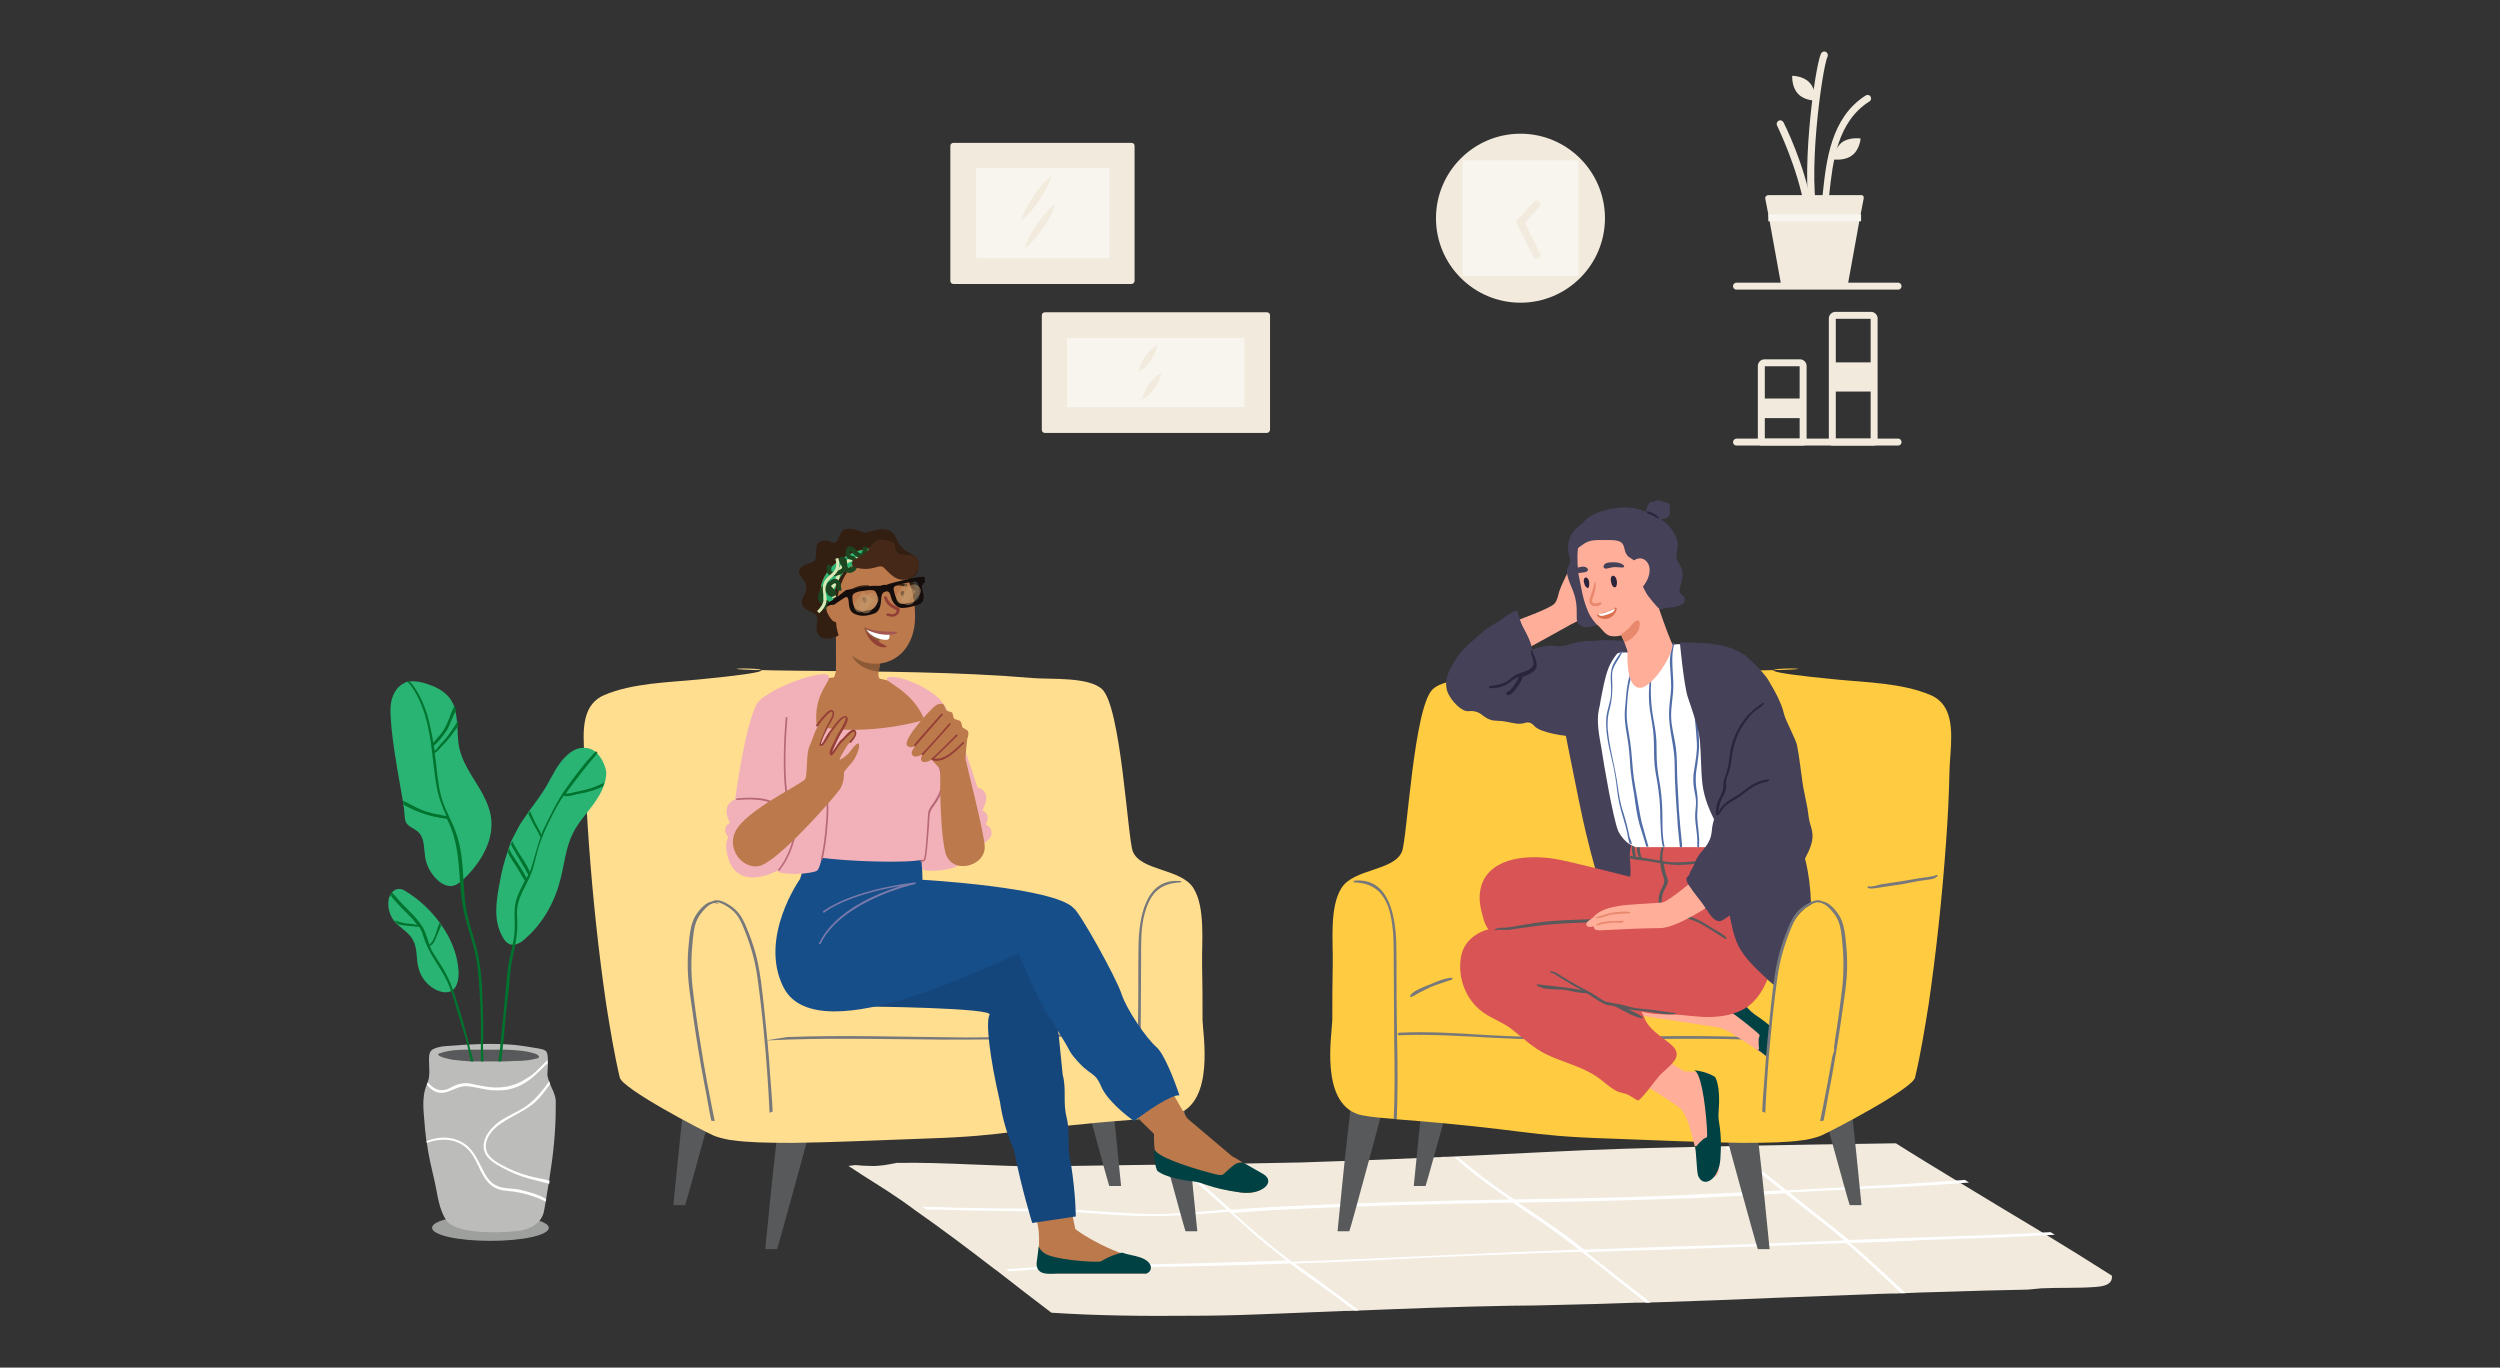 <?xml version="1.0" encoding="utf-8"?>
<!-- Generator: Adobe Illustrator 28.3.0, SVG Export Plug-In . SVG Version: 6.00 Build 0)  -->
<svg version="1.1" id="Layer_1" xmlns="http://www.w3.org/2000/svg" xmlns:xlink="http://www.w3.org/1999/xlink" x="0px" y="0px"
	 viewBox="0 0 574 314" style="enable-background:new 0 0 574 314;" xml:space="preserve">
<rect x="0" y="0" width="574" height="314" fill="#333333" stroke="none"/>
<style type="text/css">
	.st0{opacity:0;fill:#FFFFFF;stroke:#000000;stroke-miterlimit:10;}
	.st1{fill:#F1EADD;}
	.st2{fill:#F8F5EE;}
	.st3{fill:#FFFFFF;}
	.st4{fill:#58595B;}
	.st5{fill:#FFCB40;}
	.st6{fill:#77787B;}
	.st7{fill:#FFDE90;}
	.st8{fill:#FFAF99;}
	.st9{fill:#444159;}
	.st10{fill:#004143;}
	.st11{fill:#D85455;}
	.st12{fill:#DB6E4D;}
	.st13{fill:#2A243D;}
	.st14{fill:#E8886D;}
	.st15{fill:#516DA8;}
	.st16{fill:#9EA09E;}
	.st17{fill:#BCBDBA;}
	.st18{fill:#29B473;}
	.st19{fill:#00732E;}
	.st20{fill:#BC794C;}
	.st21{fill:#14467C;}
	.st22{fill:#164E8A;}
	.st23{fill:#7979AA;}
	.st24{fill:#F2B1B9;}
	.st25{fill:#B76976;}
	.st26{fill:#933F36;}
	.st27{fill:#8D5A37;}
	.st28{fill:#321F12;}
	.st29{fill:#3C2415;}
	.st30{fill:#EB4724;}
	.st31{fill:#2BB673;}
	.st32{fill:#D9E9B5;}
	.st33{fill:#1C4520;}
	.st34{fill:#452818;}
	.st35{fill:#A45651;}
	.st36{fill:#140D0C;}
	.st37{opacity:0.5;}
	.st38{fill:#C49A6C;}
</style>
<g>
	<rect class="st0" width="574" height="314"/>
	<g>
		<path class="st1" d="M259.8,65.2h-40.9c-0.4,0-0.7-0.3-0.7-0.7v-31c0-0.4,0.3-0.7,0.7-0.7h40.9c0.4,0,0.7,0.3,0.7,0.7v31
			C260.5,64.8,260.2,65.2,259.8,65.2z"/>
		<path class="st2" d="M254.7,38.6h-30.6v20.7h30.6V38.6z"/>
		<path class="st1" d="M241.4,40.4c-0.3,1-0.7,2-1.2,2.9c-0.5,0.9-1,1.8-1.6,2.7c-0.6,0.9-1.2,1.7-1.9,2.5c-0.7,0.8-1.4,1.5-2.3,2.2
			c0.3-1,0.7-2,1.2-2.9c0.5-0.9,1-1.8,1.6-2.7c0.6-0.9,1.2-1.7,1.9-2.5C239.8,41.9,240.5,41.1,241.4,40.4z"/>
		<path class="st1" d="M242.3,46.8c-0.3,1-0.7,2-1.2,2.9c-0.5,0.9-1,1.8-1.6,2.6c-0.6,0.9-1.2,1.7-1.9,2.5c-0.7,0.8-1.4,1.5-2.3,2.2
			c0.3-1,0.7-2,1.2-2.9c0.5-0.9,1-1.8,1.6-2.6c0.6-0.8,1.2-1.7,1.9-2.4C240.7,48.2,241.4,47.5,242.3,46.8z"/>
		<path class="st1" d="M290.9,99.4h-51c-0.4,0-0.7-0.3-0.7-0.7V72.4c0-0.4,0.3-0.7,0.7-0.7h51c0.4,0,0.7,0.3,0.7,0.7v26.2
			C291.6,99.1,291.2,99.4,290.9,99.4z"/>
		<path class="st2" d="M285.7,77.6H245v15.9h40.7V77.6z"/>
		<path class="st1" d="M265.7,79.3c-0.1,0.7-0.3,1.3-0.6,1.9c-0.3,0.6-0.6,1.1-0.9,1.6c-0.4,0.5-0.8,1-1.2,1.4
			c-0.5,0.4-1,0.8-1.6,1.2c0.1-0.7,0.3-1.3,0.6-1.9c0.3-0.6,0.6-1.1,0.9-1.6c0.4-0.5,0.8-1,1.2-1.4C264.6,80,265.1,79.6,265.7,79.3z
			"/>
		<path class="st1" d="M266.6,85.7c-0.1,0.7-0.3,1.3-0.6,1.9c-0.3,0.6-0.6,1.1-0.9,1.6c-0.4,0.5-0.8,1-1.2,1.4
			c-0.5,0.4-1,0.8-1.6,1.1c0.1-0.7,0.3-1.3,0.6-1.9c0.3-0.6,0.6-1.1,0.9-1.6c0.4-0.5,0.8-1,1.2-1.4S265.9,86,266.6,85.7z"/>
		<path class="st1" d="M349.1,69.5c10.7,0,19.4-8.7,19.4-19.4s-8.7-19.4-19.4-19.4s-19.4,8.7-19.4,19.4S338.4,69.5,349.1,69.5z"/>
		<path class="st2" d="M362.4,36.8h-26.6v26.6h26.6V36.8z"/>
		<path class="st1" d="M352.8,59.4c-0.3,0-0.6-0.2-0.7-0.5l-3.8-7.5c-0.2-0.3-0.1-0.7,0.1-0.9l3.8-4.2c0.3-0.3,0.8-0.4,1.2-0.1
			c0.3,0.3,0.4,0.8,0.1,1.2l-3.4,3.8l3.5,7c0.2,0.4,0,0.9-0.4,1.1C353.1,59.3,353,59.4,352.8,59.4z"/>
		<path class="st1" d="M435.8,102.3h-37.1c-0.5,0-0.8-0.4-0.8-0.8s0.4-0.8,0.8-0.8h37.1c0.5,0,0.8,0.4,0.8,0.8
			S436.3,102.3,435.8,102.3z"/>
		<path class="st1" d="M414,102.3h-9.6c-0.5,0-0.8-0.4-0.8-0.8V84c0-0.8,0.7-1.5,1.5-1.5h8.2c0.8,0,1.5,0.7,1.5,1.5v17.6
			C414.8,102,414.4,102.3,414,102.3z M405.2,100.7h8V84.1h-8V100.7z"/>
		<path class="st1" d="M413.7,91.5h-9.6V96h9.6V91.5z"/>
		<path class="st1" d="M430.3,102.3h-9.6c-0.5,0-0.8-0.4-0.8-0.8V73.1c0-0.8,0.7-1.5,1.5-1.5h8.2c0.8,0,1.5,0.7,1.5,1.5v28.4
			C431.1,102,430.7,102.3,430.3,102.3z M421.5,100.7h8V73.2h-8V100.7z"/>
		<path class="st1" d="M430.3,83.2h-9.6v6.7h9.6V83.2z"/>
		<path class="st1" d="M435.8,66.5h-37.1c-0.5,0-0.8-0.4-0.8-0.8c0-0.5,0.4-0.8,0.8-0.8h37.1c0.5,0,0.8,0.4,0.8,0.8
			S436.3,66.5,435.8,66.5z"/>
		<path class="st1" d="M427.9,45.6l-0.7,3.6l-0.3,1.6l-2.7,14.9H409l-2.7-14.9l-0.3-1.6l-0.7-3.6c-0.1-0.4,0.3-0.8,0.7-0.8h21.2
			C427.7,44.7,428,45.1,427.9,45.6z"/>
		<path class="st1" d="M418.6,50.8c-0.1,0-0.1,0-0.2,0c-0.4-0.1-0.7-0.5-0.6-1c0.3-1.5,0.5-3.3,0.7-5.3c0.8-7.4,1.8-17.5,9.9-22.6
			c0.4-0.2,0.9-0.1,1.1,0.3c0.2,0.4,0.1,0.9-0.3,1.1c-7.4,4.7-8.4,13.9-9.2,21.3c-0.2,2-0.4,3.9-0.7,5.5
			C419.3,50.5,419,50.8,418.6,50.8z"/>
		<path class="st1" d="M415.7,52c-0.4,0-0.8-0.3-0.8-0.7c-1.1-9.6-5.2-18.9-6.9-22.5c-0.2-0.4,0-0.9,0.4-1.1c0.4-0.2,0.9,0,1.1,0.4
			c1.8,3.6,6,13.2,7.1,23C416.6,51.5,416.3,51.9,415.7,52C415.8,52,415.8,52,415.7,52z"/>
		<path class="st1" d="M416.9,52c-0.3,0-0.7-0.2-0.8-0.6c-3-9.4,0.5-35.8,2-39.1c0.2-0.4,0.7-0.6,1.1-0.4s0.6,0.7,0.4,1.1
			c-1.2,2.5-4.9,28.6-1.9,37.8c0.1,0.4-0.1,0.9-0.5,1C417.1,52,417,52,416.9,52z"/>
		<path class="st2" d="M427.3,49.2H406v1.6h21.3V49.2z"/>
		<path class="st1" d="M422.9,32.7c1.7-1.3,4.3-0.9,4.3-0.9s-0.2,2.6-2,3.9c-1.7,1.3-4.3,0.9-4.3,0.9S421.2,34,422.9,32.7z"/>
		<path class="st1" d="M415.5,19c1.5,1.6,1.3,4.1,1.3,4.1s-2.6,0-4-1.6c-1.5-1.6-1.3-4.1-1.3-4.1S414.1,17.4,415.5,19z"/>
		<path class="st1" d="M480.9,295.5c-4,0.3-8.1,0.1-12.2,0.3c-1.1,0.1-2.2,0.2-3.2,0.3c-6.3,0.1-12.6,0.3-18.9,0.5
			c-3.8,0.1-7.6,0.2-11.4,0.4c-0.3,0-0.7,0-1,0c-1.1,0-2.2,0.1-3.4,0.1c-7.9,0.3-15.8,0.6-23.6,0.9c-8.8,0.4-17.7,0.7-26.5,1
			c-1.4,0-2.7,0.1-4.1,0.1c-0.4,0-0.7,0-1.1,0c-5.7,0.2-11.5,0.4-17.2,0.5c-3.8,0.1-7.6,0.2-11.4,0.2c-12.5,0.2-24.9,0.7-37.4,1.2
			c-0.3,0-0.7,0-1,0c-4.9,0.2-9.9,0.4-14.8,0.6c-1.8,0.1-3.6,0.1-5.3,0.2c-5,0.2-10.1,0.3-15.1,0.3c-10.6,0.1-21.3,0-31.9-0.7
			c-4.1-3.1-8.1-6.2-12.2-9.4c-0.2-0.2-0.4-0.3-0.7-0.5c-6.1-4.7-12.2-9.3-18.5-13.7c-0.3-0.2-0.5-0.4-0.8-0.6
			c-0.7-0.5-1.4-1-2.1-1.5c-4-2.8-8.3-5.3-12.3-8c0.5-0.1,1.1-0.1,1.6-0.2c1.1,0.1,2.2,0.2,3.4,0.2c2.1,0.1,4.1-0.3,6.1-0.7
			c11.5-0.2,23,0.9,34.4,0.8c2,0,3.9-0.1,5.9-0.1c4.5-0.1,8.9-0.1,13.4-0.2c2.7,0,5.4-0.1,8.1-0.1c0.3,0,0.6,0,0.9,0
			c10.1-0.1,20.1-0.3,30.2-0.5c2.9-0.1,5.7-0.2,8.6-0.3c7.5-0.2,14.9-0.6,22.4-0.9c0.5,0,1.1,0,1.6-0.1c0.3,0,0.6,0,0.9,0
			c8.3-0.4,16.5-0.8,24.8-1.2c9.9-0.5,19.7-0.8,29.5-1c2.3-0.1,4.6-0.1,6.9-0.2c0.4,0,0.8,0,1.2,0c1.5,0,2.9-0.1,4.4-0.1
			c5.5-0.1,11-0.2,16.5-0.3l19.7-0.3c4.4,2.8,8.9,5.5,13.3,8.2c0.3,0.2,0.7,0.4,1,0.6c5.9,3.6,11.9,7.2,17.9,10.8
			c0.3,0.2,0.6,0.3,0.8,0.5c0.3,0.2,0.7,0.4,1,0.6c5.3,3.2,10.4,6.4,15.6,9.7c0,0.1,0,0.1,0,0.2C485,295.3,482.1,295.4,480.9,295.5z
			"/>
		<path class="st3" d="M471.8,283.5c-0.3-0.2-0.7-0.4-1-0.6c-7.1,0.4-14.1,0.7-21.2,0.9c-8.4,0.3-16.8,0.6-25.1,0.9
			c-4.1-3.4-8.2-6.5-12.4-9.9c-0.4-0.3-0.8-0.6-1.2-1c3.1-0.2,6.2-0.3,9.3-0.5c10.6-0.5,21.3-0.9,31.9-1.8c-0.3-0.2-0.7-0.4-1-0.6
			c-7.9,0.6-15.7,1.1-23.6,1.5c-5.8,0.3-11.5,0.6-17.3,0.9c-4.2-3.4-8.5-6.8-13-9.9c-0.4,0-0.8,0-1.2,0c4.6,3.1,8.8,6.5,13.1,9.9
			c-15.1,0.8-30.2,1.5-45.3,1.8c-5.4,0.1-10.8,0.2-16.1,0.3c-3.1-2.1-6.2-4.3-9.1-6.6c-1.3-1-2.6-2.1-3.8-3.1c-0.3,0-0.6,0-0.9,0
			c1.1,0.9,2.2,1.9,3.3,2.8c3,2.5,6.2,4.7,9.4,6.9c-15.8,0.3-31.5,0.6-47.3,1.4c-5.4,0.2-10.7,0.5-16.1,0.9c-0.2,0-0.4,0-0.6,0
			c-3.5-3.1-6.9-6.2-10.4-9.3c-0.4-0.3-0.7-0.6-1.1-0.9c-0.3,0-0.6,0-0.9,0c0.2,0.2,0.4,0.4,0.7,0.6c3.6,3.2,7.2,6.4,10.8,9.6
			c-4.7,0.4-9.5,0.9-14.2,1c-5.1,0.2-10.2-0.3-15.4-0.6c-5.3-0.4-10.6-0.5-15.9-0.6c-5.4,0-10.8-0.1-16.2-0.2
			c-2.7-0.1-5.4-0.2-8.2-0.2c0.3,0.2,0.5,0.4,0.8,0.6c4.9,0,9.9,0.3,14.8,0.3c5.4,0.1,10.8,0.1,16.2,0.2c5.2,0.1,10.3,0.7,15.4,0.9
			c7.7,0.4,15.5-0.2,23.2-0.9c1,0.9,1.9,1.7,2.9,2.6c3.3,3,6.7,5.9,10.3,8.6c-10.8,0.4-21.5,0.7-32.3,0.9c-10.1,0.1-20.3,0.2-30.4,1
			c-0.6,0-1.1,0.1-1.7,0.1c0.2,0.2,0.4,0.3,0.7,0.5c7.7-0.6,15.4-0.9,23.2-0.9c13.8-0.1,27.6-0.4,41.3-0.9c1.4,1,2.8,2.1,4.2,3.1
			c3.6,2.5,7.1,5.1,10.6,7.7c0.3,0,0.7,0,1,0c-3-2.3-6-4.5-9-6.7c-1.9-1.4-3.8-2.7-5.7-4.1c6.5-0.2,12.9-0.5,19.4-0.8
			c15.5-0.8,30.9-1.4,46.4-1.9c2.2,1.7,4.4,3.4,6.6,5.2c2.7,2.2,5.5,4.3,8.2,6.5c0.4,0,0.7,0,1.1,0c-2.4-1.9-4.9-3.8-7.3-5.7
			c-2.5-2-5-3.9-7.5-5.9c5.2-0.2,10.4-0.4,15.6-0.5c14.7-0.5,29.4-1,44.1-1.6c0.8,0.7,1.6,1.3,2.3,2c3.5,3.1,6.9,6.3,10.3,9.5
			c0.3,0,0.7,0,1,0c-3-2.8-6.1-5.7-9.2-8.5c-1.1-1-2.3-2-3.5-3c5.8-0.2,11.7-0.4,17.5-0.7C452.4,284.3,462.1,284.1,471.8,283.5z
			 M324.9,288.5c-9.4,0.4-18.9,0.9-28.3,1.2c-3.4-2.6-6.7-5.2-9.9-8.1c-1.2-1-2.3-2.1-3.5-3.1c2.6-0.2,5.3-0.4,7.9-0.6
			c18.7-1,37.5-1.4,56.2-1.8c1.9,1.3,3.7,2.6,5.6,3.8c3.3,2.2,6.4,4.6,9.6,7C350,287.4,337.4,287.9,324.9,288.5z M387.5,286.1
			c-7.9,0.3-15.9,0.5-23.8,0.8c-2.6-2.1-5.3-4.1-8.1-6c-2.3-1.6-4.7-3.2-7.1-4.8c2.4,0,4.8-0.1,7.2-0.1c10.9-0.2,21.7-0.5,32.6-0.9
			c7.2-0.3,14.4-0.7,21.6-1.1l0.4,0.3c4.4,3.5,8.9,6.9,13.2,10.5C411.4,285.3,399.5,285.8,387.5,286.1z"/>
		<path class="st4" d="M403.2,257.1c0.2,2.5,0.5,5,0.8,7.5c0.4,3.1,2,19.1,2.3,22.2h-2.7c0-0.1-0.1-0.2-0.1-0.3
			c-0.5-1.4-8-28.9-8-28.9s5.9-0.4,7.3-1c0-0.9,0-1.8,0-2.7c0-0.2,0.2-0.2,0.2,0c0,0.9,0.1,1.7,0.1,2.6c0.3-0.2,0.6-0.4,0.9-0.6
			c0.2-0.2,0.5,0.3,0.2,0.5C403.9,256.7,403.6,256.9,403.2,257.1z"/>
		<path class="st4" d="M424.3,247c0.2,2.5,0.5,5,0.8,7.5c0.4,3.1,2,19.1,2.3,22.2h-2.7c0-0.1-0.1-0.2-0.1-0.3
			c-0.5-1.4-8-28.9-8-28.9s5.9-0.4,7.3-1c0-0.9,0-1.8,0-2.7c0-0.2,0.2-0.2,0.2,0c0,0.9,0.1,1.7,0.1,2.6c0.3-0.2,0.6-0.4,0.9-0.6
			c0.2-0.2,0.5,0.3,0.2,0.5C425.1,246.6,424.7,246.8,424.3,247z"/>
		<path class="st4" d="M327.7,242.6c-0.2,2.5-0.5,5-0.8,7.5c-0.4,3.1-2,19.1-2.3,22.2h2.7c0-0.1,0.1-0.2,0.1-0.3
			c0.5-1.4,8-28.9,8-28.9s-5.9-0.4-7.3-1c0-0.9,0-1.8,0-2.7c0-0.2-0.2-0.2-0.2,0c0,0.9-0.1,1.7-0.1,2.6c-0.3-0.2-0.6-0.4-0.9-0.6
			c-0.2-0.2-0.5,0.3-0.2,0.5C326.9,242.2,327.3,242.4,327.7,242.6z"/>
		<path class="st4" d="M310.2,253c-0.2,2.5-0.5,5-0.8,7.5c-0.4,3.1-2,19.1-2.3,22.2h2.7c0-0.1,0.1-0.2,0.1-0.3
			c0.5-1.4,7.9-28.9,7.9-28.9s-5.9-0.4-7.3-1c0-0.9,0-1.8,0-2.7c0-0.2-0.2-0.2-0.2,0c0,0.9-0.1,1.7-0.1,2.6
			c-0.3-0.2-0.6-0.4-0.9-0.6c-0.2-0.2-0.5,0.3-0.2,0.5C309.5,252.6,309.8,252.8,310.2,253z"/>
		<path class="st5" d="M311.7,255.8c1.1,0.4,4.1,0.8,8.4,1.1c0.2,0,0.4,0,0.7,0.1c29.6,2.3,29.3,3.8,48.4,4.4
			c11.1,0.4,21.8,0.9,30.5,1c0.3,0,0.5,0,0.8,0c5.4,0,9.9-0.1,13.3-0.6c0.3,0,0.5-0.1,0.8-0.1c1.5-0.3,2.7-0.6,3.6-1
			c2.5-1.1,20.9-10.7,21.5-13.3c1.3-5.5,2.2-11.1,3.1-16.7c1.8-12.3,3.1-24.7,4-37.1c0.4-5.5,0.7-11.1,0.8-16.6
			c0.1-4.6,1.5-11.6-1.6-15.4c-0.7-0.8-1.5-1.5-2.7-2c-6.6-2.8-14.7-2.9-21.8-3.6c-37.2-3.6,14.3-2.4-23.1-2
			c-17.9,0.2-36,0.2-53.8,1.7c-4,0.3-12.5-0.3-15.6,2.5c-4.4,4-5.9,34.3-7.1,37.3c-1.8,4.5-11.1,3.9-13.9,8.4
			c-2.8,4.4-1.9,12.5-2,17.5c-0.1,4.3-0.1,8.5-0.1,12.8C305.8,237.6,303.1,252.8,311.7,255.8z"/>
		<path class="st6" d="M340.6,237.6c-6.4-0.4-12.9-0.8-19.3-0.5c-0.5,0-0.5,0.7,0,0.6c7.3-0.3,14.6,0.2,21.9,0.6
			c7.4,0.4,14.7,0.4,22.1,0.4c13.7-0.1,27.3-0.5,41,0.2l-5.1-0.8c-13.6-0.5-27.2,0-40.8,0.1C353.8,238.2,347.2,238,340.6,237.6z"/>
		<path class="st6" d="M323.8,228.5c1-1.2,3.1-1.9,4.6-2.5c1.6-0.7,3.2-1.4,4.9-1.5c0.2,0,0.3,0.3,0.1,0.4c-1.7,0.6-3.4,1.1-5.1,1.8
			c-0.8,0.4-1.6,0.8-2.4,1.2c-0.6,0.3-1.2,0.8-1.9,1C323.8,229,323.7,228.7,323.8,228.5z"/>
		<path class="st6" d="M311,202.6c2.1,0.1,4.1,0.6,5.7,2.2c1.3,1.4,2.1,3.2,2.5,5c0.8,3.4,0.8,6.9,0.8,10.3c0,6.1,0.1,12.1,0.1,18.2
			c0.1,6.2,0.2,12.4-0.1,18.6c0.2,0,0.4,0,0.7,0.1c0-1.1,0.1-2.2,0.1-3.3c0.2-6.7,0-13.5-0.1-20.2c-0.1-5.4,0-10.9-0.1-16.4
			c-0.1-6.1-1.4-15.7-9.6-14.9C310.7,202.2,310.7,202.6,311,202.6z"/>
		<path class="st4" d="M178.8,257.1c-0.2,2.5-0.5,5-0.8,7.5c-0.4,3.1-2,19.1-2.3,22.2h2.7c0-0.1,0.1-0.2,0.1-0.3
			c0.5-1.4,8-28.9,8-28.9s-5.9-0.4-7.3-1c0-0.9,0-1.8,0-2.7c0-0.2-0.2-0.2-0.2,0c0,0.9-0.1,1.7-0.1,2.6c-0.3-0.2-0.6-0.4-0.9-0.6
			c-0.2-0.2-0.5,0.3-0.2,0.5C178.1,256.7,178.4,256.9,178.8,257.1z"/>
		<path class="st4" d="M157.7,247c-0.2,2.5-0.5,5-0.8,7.5c-0.4,3.1-2,19.1-2.3,22.2h2.7c0-0.1,0.1-0.2,0.1-0.3
			c0.5-1.4,8-28.9,8-28.9s-5.9-0.4-7.3-1c0-0.9,0-1.8,0-2.7c0-0.2-0.2-0.2-0.2,0c0,0.9-0.1,1.7-0.1,2.6c-0.3-0.2-0.6-0.4-0.9-0.6
			c-0.2-0.2-0.5,0.3-0.2,0.5C156.9,246.6,157.3,246.8,157.7,247z"/>
		<path class="st4" d="M254.3,242.6c0.2,2.5,0.5,5,0.8,7.5c0.4,3.1,2,19.1,2.3,22.2h-2.7c0-0.1-0.1-0.2-0.1-0.3
			c-0.5-1.4-7.9-28.9-7.9-28.9s5.9-0.4,7.3-1c0-0.9,0-1.8,0-2.7c0-0.2,0.2-0.2,0.2,0c0,0.9,0.1,1.7,0.1,2.6c0.3-0.2,0.6-0.4,0.9-0.6
			c0.2-0.2,0.5,0.3,0.2,0.5C255.1,242.2,254.7,242.4,254.3,242.6z"/>
		<path class="st4" d="M271.8,253c0.2,2.5,0.5,5,0.8,7.5c0.4,3.1,2,19.1,2.3,22.2h-2.7c0-0.1-0.1-0.2-0.1-0.3
			c-0.5-1.4-7.9-28.9-7.9-28.9s5.9-0.4,7.3-1c0-0.9,0-1.8,0-2.7c0-0.2,0.2-0.2,0.2,0c0,0.9,0.1,1.7,0.1,2.6c0.3-0.2,0.6-0.4,0.9-0.6
			c0.2-0.2,0.5,0.3,0.2,0.5C272.5,252.6,272.1,252.8,271.8,253z"/>
		<path class="st7" d="M270.3,255.8c-1.1,0.4-4.1,0.8-8.4,1.1c-0.2,0-0.4,0-0.7,0.1c-29.6,2.3-29.3,3.8-48.4,4.4
			c-11.1,0.4-21.8,0.9-30.5,1c-0.3,0-0.5,0-0.8,0c-5.4,0-9.9-0.1-13.3-0.6c-0.3,0-0.5-0.1-0.8-0.1c-1.5-0.3-2.7-0.6-3.6-1
			c-2.5-1.1-20.9-10.7-21.5-13.3c-1.3-5.5-2.2-11.1-3.1-16.7c-1.8-12.3-3.1-24.7-4-37.1c-0.4-5.5-0.7-11.1-0.8-16.6
			c-0.1-4.6-1.5-11.6,1.6-15.4c0.7-0.8,1.5-1.5,2.7-2c6.6-2.8,14.7-2.9,21.8-3.6c37.2-3.6-14.3-2.4,23.1-2c17.9,0.2,36,0.2,53.8,1.7
			c4,0.3,12.5-0.3,15.6,2.5c4.4,4,5.9,34.3,7.1,37.3c1.8,4.5,11.1,3.9,13.9,8.4c2.8,4.4,1.9,12.5,2,17.5c0.1,4.3,0.1,8.5,0.1,12.8
			C276.2,237.6,278.9,252.8,270.3,255.8z"/>
		<path class="st6" d="M241.4,237.6c6.4-0.4,12.9-0.8,19.3-0.5c0.5,0,0.5,0.7,0,0.6c-7.3-0.3-14.6,0.2-21.9,0.6
			c-7.4,0.4-14.7,0.4-22.1,0.4c-13.7-0.1-27.3-0.5-41,0.2l5.1-0.8c13.6-0.5,27.2,0,40.8,0.1C228.2,238.2,234.8,238,241.4,237.6z"/>
		<path class="st6" d="M164.7,207.5c-1.4-0.8-3.2,1.5-3.9,2.4c-1.2,1.6-1.5,3.6-1.7,5.5c-0.4,3.7-0.5,7.4-0.1,11.2
			c0.5,4.3,1.1,8.6,1.8,12.8c0.9,6,2.1,12,3.3,18c-0.3,0-0.5-0.1-0.8-0.1c-0.6-2.8-1-5.7-1.6-8.5c-0.9-4.8-1.7-9.6-2.4-14.4
			c-0.6-4.5-1.5-9-1.4-13.6c0-1.9,0.2-3.8,0.4-5.7c0.2-1.6,0.5-3.3,1.3-4.7c0.8-1.4,3.2-4.4,5.1-3.1
			C165,207.4,164.9,207.6,164.7,207.5z"/>
		<path class="st6" d="M271,202.6c-2.1,0.1-4.1,0.6-5.7,2.2c-1.3,1.4-2,3.2-2.5,5c-0.9,3.4-0.8,6.9-0.8,10.3
			c0,6.1-0.1,12.1-0.1,18.2c-0.1,6.2-0.2,12.4,0.1,18.6c-0.2,0-0.4,0-0.7,0.1c0-1.1-0.1-2.2-0.1-3.3c-0.2-6.7,0-13.5,0.1-20.2
			c0.1-5.4,0-10.9,0.1-16.3c0.1-6.1,1.4-15.7,9.6-14.9C271.3,202.2,271.3,202.6,271,202.6z"/>
		<path class="st6" d="M163.4,207.5c1.1-1.1,3.5,0.5,4.5,1.3c1.6,1.2,2.4,3.1,3.1,4.9c1.4,3.5,2.4,7,2.9,10.7
			c0.6,4.3,1.1,8.6,1.5,12.9c0.6,6.1,1,12.1,1.3,18.2c0.2-0.1,0.5-0.2,0.7-0.3c-0.1-2.9-0.4-5.8-0.6-8.7c-0.3-4.9-0.8-9.7-1.3-14.5
			c-0.5-4.5-0.9-9.1-2.1-13.4c-0.5-1.8-1.2-3.7-1.9-5.4c-0.6-1.5-1.3-3-2.5-4.2c-1.1-1.1-4.4-3.4-5.8-1.7
			C163.1,207.5,163.3,207.7,163.4,207.5z"/>
		<path class="st6" d="M429,203.5c1,0.2,2.1-0.3,3.1-0.5c1.6-0.2,3.2-0.5,4.7-0.7c1.4-0.2,2.7-0.5,4.1-0.7c1.2-0.2,2.5-0.2,3.7-0.7
			c0.2-0.1,0.4,0.1,0.2,0.3c-0.8,0.8-2,0.7-3,0.9c-1.7,0.2-3.3,0.6-5,0.9c-1.6,0.2-3.1,0.5-4.7,0.7c-1,0.1-2.2,0.5-3.2,0.2
			C428.7,203.8,428.8,203.5,429,203.5z"/>
		<path class="st8" d="M362.7,140.3c-0.4-1.3-0.7-2.5-0.8-3.8c0-1.3,0.2-2.7,0.3-4c0.1-1,0.5-2.2,0.3-3.2c0-0.2-0.2-0.2-0.4-0.1
			c-1.5,0.9-2.3,2.4-3,4c-0.4,0.8-0.8,1.7-1.1,2.6c-0.3,1-0.4,2-1.1,2.8c-0.9,1.1-9,4-9,4l2.4,6.5c0,0,9.5-5.2,10.5-5.8
			c0.6-0.3,1.7-0.7,2-1.4C363.2,141.4,362.8,140.8,362.7,140.3z"/>
		<path class="st9" d="M383.4,115.9c-0.1-0.3-0.4-0.4-0.7-0.5c-0.4-0.1-0.8-0.2-1.1-0.3c-0.2-0.1-0.4-0.2-0.7-0.2
			c-0.5-0.1-0.8,0-1.2,0.4c-0.2-0.2-0.6-0.1-0.9,0.1c-0.6,0.5-0.8,1.5-0.9,2.2c-0.1,0.6-0.1,1.2,0.5,1.6c0.4,0.2,1.1,0.1,1.5,0.1
			c0.6,0.1,1.1,0.1,1.8-0.1c0.9-0.2,1.8-0.5,1.7-1.6c0-0.4-0.1-0.7,0-1.1C383.4,116.3,383.4,116.1,383.4,115.9z"/>
		<path class="st9" d="M386.7,137.1c-0.1-0.2-0.3-0.3-0.5-0.4c-0.6-0.6-0.7-0.9-0.5-1.7c0.4-1.5,1-3.2,0.3-4.7
			c-0.5-1-1.1-1.6-1.1-2.8c0.1-0.9,0.4-1.8,0.3-2.7c-0.2-1.8-1.4-3.5-2.7-4.7c-0.5-0.4-1.1-0.8-1.7-1c-1.4-1-3.1-1.8-4.6-2.2
			c-2.5-0.7-5.5-0.4-7.9,0.3c-1.7,0.5-3.7,1.3-4.8,2.8c-0.6,0.4-1.1,0.9-1.6,1.3c-1.5,1.5-2.3,3.8-1.7,5.9c0.2,0.8,0.5,1.3,0.2,2.1
			c-0.2,0.6-0.5,1-0.6,1.6c-0.2,1.1,0.7,3.2,1.1,4.1c2.2,5.1,0.1,7.6,2,8.6c1,1.2,5.5-0.7,6.1-0.5c0.6,0.2,1.5-0.1,2.1-0.2
			c4-0.6,7.5-2.7,11.5-3.3c1.2-0.2,3.3-0.2,4.1-1.3C386.9,137.7,386.9,137.4,386.7,137.1z"/>
		<path class="st9" d="M384.2,192c-0.5-2.9-1-5.8-1.4-8.7c-0.5-3.4-0.8-6.8-1.3-10.2c-0.5-3.4-1.2-6.8-1.9-10.2
			c-0.7-3.3-1.3-6.6-1.7-10c-0.2-1.7-0.3-3.4-0.4-5.1c0.4,0,0.8,0,1.1,0c0.3,0,0.3-0.4,0-0.4c-0.4,0-0.8,0-1.2-0.1
			c-0.1-1.5-0.2-3-0.3-4.5c0-0.2-0.3-0.2-0.3,0c-0.1,1.5-0.1,3,0,4.5c-2.3-0.1-4.7-0.2-7-0.3c-1.7-0.1-3.4,0-4.9,0.9
			c-3.5,2-7.6,9.7-7.6,9.7s5.4,27.9,6.8,33.5c0.7,2.9,1.4,5.7,2.2,8.5c0.7,2.4,1.3,5.1,2.8,7.2c2,3,5.5,3.5,8.7,2.1
			c3.6-1.7,6.4-4.9,6.9-8.9C385,197.3,384.6,194.6,384.2,192z"/>
		<path class="st8" d="M393.4,247.5c-0.4-0.7-1-1.1-1.9-1.3c-1-0.2-4.6-0.1-4.9-0.3l-7.6-4.7c0,0-0.5,2-0.9,2.6
			c-0.4,0.7-0.9,1.3-1.4,1.9c-0.3,0.3-0.5,0.6-0.7,1c-0.2-0.1-0.4-0.2-0.6-0.3c-0.2-0.1-0.6,1-0.6,1s10.3,6.2,11.2,7.3
			c1.6,1.9,2.1,4.9,2.8,7.2c0.4,1.5,0.7,3.1,1.1,4.6c0.3,1.1,0.2,2.5,1.2,3.3c0.5,0.4,1.2,0.6,1.9,0.6c0.4-0.1,0.8-0.2,1.1-0.5
			c0.9-0.9,0.6-3.7,0.6-4.9c0-2-0.1-4-0.2-6.1c-0.1-2.1-0.2-4.2-0.4-6.3c-0.1-1.4,0-2.9-0.4-4.3C393.6,248,393.5,247.7,393.4,247.5z
			"/>
		<path class="st10" d="M391.9,258.8c0.2,3.6,0,1.7-1.2,3.1c-1.2,1-1.2,1.7-1.6,1.1c0.4,0.9,0.4,5.9,0.8,7c1.3,3,4.8,0.7,5.1-3.9
			c0.5-7.5-0.7-8-0.4-11c0.5-5.9-0.8-7.8-0.8-7.8s-1.6-1.2-4.9-1.6C390.5,246.1,391.5,252.9,391.9,258.8z"/>
		<path class="st8" d="M394.6,225.4c-1.6-1.2-3.4-0.4-4.6,1c-0.6,0.7-1.7,2.1-1.7,2.1l-12.5-2.8l1,7.5c0,0,15.8,2.4,17.1,2.6
			c2.4,0.3,4.8,2.2,6.9,3.5c1.3,0.8,2.6,1.8,3.9,2.7c1,0.6,1.8,1.7,3.1,1.7c0.7,0,1.3-0.3,1.8-0.8c0.3-0.3,0.5-0.7,0.5-1.2
			c0-1.3-2-3.1-2.8-4c-1.3-1.5-2.8-3-4.2-4.4c-2.5-2.5-5-5-7.7-7.3C395,225.8,394.8,225.6,394.6,225.4z"/>
		<path class="st10" d="M402.3,236.1c2.8,2.3,1.3,1.2,1.5,3c-0.1,1.5,0.4,2-0.3,1.9c0.9,0.4,4.6,3.8,5.6,4.2c3.1,1.2,3.8-3,0.6-6.4
			c-5.1-5.5-6.3-5-8.3-7.2c-3.9-4.4-6.2-4.7-6.2-4.7s-2,0.4-4.5,2.4C392.1,228.4,397.7,232.3,402.3,236.1z"/>
		<path class="st11" d="M405.5,211.5c-0.3-2-0.4-3.9-0.9-5.9s-0.8-4-1-6.1c-0.3-3.1-0.7-6.3-3.4-8.1c-1.4-0.9-3-1.8-4.7-1.5
			c-2.2,0.3-4.4,1-6.7,1.3c-2.4,0.3-4.8,0.4-7.3,0.6c-2,0.2-4,0.8-6,1c-0.1,0-0.2,0-0.3,0c0-0.2,0-0.5,0-0.7V192
			c0-0.2-0.3-0.2-0.3,0c0,0.3-0.1,0.5-0.1,0.8c-0.1,0-0.2,0-0.3,0c-0.2,0-0.2,0.3,0,0.3c0.1,0,0.1,0,0.2,0c-0.2,1.1-0.5,2.2-0.5,3.3
			c0,0.2,0,0.4,0,0.5c0,0,0,0,0,0.1c0.1,1.9,0.4,3.4-0.1,5.3c-0.4,1.5-0.9,2.9-0.9,4.4c0,1.3-0.1,2.7,0,4c0,0.2,0,0.4,0.1,0.7
			c0,0.2,0.1,0.5,0.1,0.7c0,0.5,0,1,0.1,1.5c0.2,1.7,1.2,3.1,1.9,4.6c1.2,2.6,3.5,4.5,6,5.9c2.7,1.5,5.7,2.6,8.8,3
			c3.2,0.5,6.9,0.8,10.1,0.1c2.8-0.7,5.3-2.4,6.1-5.3C407.5,218.4,406,214.9,405.5,211.5z"/>
		<path class="st8" d="M380.3,128.4c-0.2-1.3-0.7-2.6-1.1-3.9c-0.4-1.1-0.8-2.2-1.7-3.1c-1.6-1.7-5.2-2.5-7.4-1.9H370
			c-2,0.7-4.3,0.9-5.8,2.4c-1.8,1.7-2.1,4.3-2,6.7c0,0.6,0,1.3,0.1,1.9c0,0.4,0,0.8,0.1,1.2c0.8,3.8,0.9,5.6,2.3,8.9
			c0.5,1.1,1.4,2.4,2.3,3.1c0.8,0.7,1.5,2,2.7,2.3c2.3,0.5,5.1-0.9,6.6-2.5C380.1,139,381.2,133.7,380.3,128.4z"/>
		<path class="st12" d="M366.9,141.6c0.6,0.5,1.7,0.6,2.4,0.4c0.8-0.3,1.5-1,1.8-1.8c0-0.1,0.1-0.3,0.1-0.4c0-0.2-0.1-0.2-0.2-0.3
			c-0.1,0-0.2,0-0.3,0.1c0,0-0.1,0-0.1,0.1c-0.4,0.2-0.7,0.3-1.1,0.5c-0.6,0.2-1.2,0.5-1.8,0.6c-0.1,0-0.4,0.1-0.6,0.2
			C366.7,141.1,366.5,141.3,366.9,141.6z"/>
		<path class="st3" d="M367,141c0.3,0.8,1.7,0.2,2.3,0c0.7-0.2,1.5-0.6,1.4-1.3c0,0-0.1,0-0.1,0.1c-0.4,0.2-0.7,0.3-1.1,0.5
			c-0.6,0.2-1.2,0.5-1.8,0.6C367.4,140.8,367.2,140.9,367,141z"/>
		<path class="st8" d="M388.2,155.5c-0.3-1-1.2-2-1.8-2.8c-2.8-3.8-7-17.6-7.2-18.3c-0.1-0.6-0.5-1.2-1.2-0.7
			c-1,0.6-1.3,2.6-1.8,3.6c-1.2,2.3-2.7,4.3-4.2,6.5v-0.1c0-0.2-0.4-0.2-0.4,0s0,0.5,0.1,0.7c0,0,0,0.1-0.1,0.1
			c-0.1,0.1,0,0.3,0.2,0.2c0.1,0.3,0.3,0.7,0.4,1c0,0.1,0.1,0.2,0.1,0.3c0.1,0.3,0.3,0.6,0.4,0.9c0.1,0.2,0.2,0.4,0.3,0.7
			c0.1,0.4,0.3,0.7,0.4,1.1l0.3,0.8c0.5,1.3,1,2.5,1.2,3.9c0.1,0.5,0.1,0.9,0.5,1.1c0.1,0.1,0.2,0,0.3,0c0,0,0.1,0,0.1-0.1l0.1-0.1
			c0.3,0.4,0.7,0.8,1.4,1.1c1,0.4,2.1,0.6,3.2,0.8c1,0.2,2.1,0.6,3.1,0.7c0.9,0.1,1.9,0.1,2.8-0.1c0.4-0.1,1.3-0.1,1.7-0.5
			C388.3,156,388.3,155.8,388.2,155.5z"/>
		<path class="st13" d="M364.8,133.3c-0.1-0.3-0.3-0.5-0.5-0.7c-0.2-0.1-0.5,0.1-0.6,0.3c-0.1,0.3-0.1,0.6,0,0.9
			c0.1,0.4,0.2,0.8,0.5,1C364.9,135.6,365,134,364.8,133.3z"/>
		<path class="st13" d="M371.1,132.9c-0.1-0.3-0.3-0.6-0.6-0.7c-0.2-0.1-0.5,0.1-0.6,0.4c-0.1,0.3-0.1,0.6,0,1
			c0.1,0.4,0.2,0.9,0.5,1.1C371.3,135.4,371.4,133.6,371.1,132.9z"/>
		<path class="st14" d="M367.5,138.3c-0.5,0-1.6,0.6-1.9-0.1c-0.2-0.3,0.2-1.1,0.3-1.4c0.3-1,0.6-2.1,0.4-3.1c0-0.2-0.2-0.1-0.2,0
			c-0.2,1.1-0.5,2.1-0.9,3.2c-0.2,0.5-0.4,1.1-0.2,1.6c0.4,0.9,2.2,0.9,2.7,0.1C367.8,138.5,367.6,138.3,367.5,138.3z"/>
		<path class="st9" d="M372.9,130c0-0.1-0.1-0.2-0.2-0.3c-0.6-0.5-1.5-0.6-2.3-0.6c-0.5,0-1.1,0-1.6,0.2c-0.2,0.1-0.4,0.2-0.5,0.4
			s-0.2,0.4-0.1,0.6c0.2,0.3,0.6,0.3,0.9,0.2c0.6-0.1,1.1-0.3,1.7-0.3s1.1,0.1,1.7,0.1c0.1,0,0.2,0,0.3-0.1
			C372.9,130.3,372.9,130.2,372.9,130z"/>
		<path class="st9" d="M364.6,130.9c-0.1,0.3-0.4,0.4-0.8,0.5c-0.5,0.1-1,0.1-1.6,0.2c0-0.4-0.1-0.8-0.1-1.2c0.5-0.2,1-0.3,1.5-0.3
			c0.2,0,0.5,0.1,0.6,0.2C364.5,130.4,364.6,130.7,364.6,130.9z"/>
		<path class="st9" d="M382.1,132.4c-0.1-1.1-0.4-2.2-0.5-3.3c-0.1-1.1-0.3-2.1-0.7-3.1c-1.4-3.9-4.5-6.8-8.6-7.4
			c-2.4-0.4-5.1-0.2-7.2,1c-1,0.5-1.9,1.2-2.5,2.1c-0.8,1.1-0.7,2.3-1,3.6c0,0.1,0,0.2,0,0.2c-0.3,0.3-0.6,0.6-0.9,0.9
			c-0.1,0.2,0.1,0.3,0.2,0.3c1.4-0.6,2.4-1.9,3.9-2.4c1.2-0.4,2.4-0.3,3.6-0.3c1.1,0,2.3-0.1,3.4,0.3c1.3,0.5,1,1.9,1.6,2.9
			c0.5,1,1.8,1.1,2.3,2.1s0.4,2.4,0.7,3.5c0.4,1.2,1,2.3,1.6,3.4c0.4,0.8,2.8,3.5,2.8,3.5s0.8-3.1,0.9-3.7
			C382,134.8,382.2,133.6,382.1,132.4z"/>
		<path class="st8" d="M377.4,128.4c-1.1-0.6-2.8,0.2-3,1.5c0,0,0,0-0.1,0c-0.6,0.5-0.4,1.5-0.2,2.2c0.2,0.8,0.4,1.8,0.7,2.6
			c0.8,1.9,2.2,0.5,2.9-0.7C378.8,132.5,379.5,129.6,377.4,128.4z"/>
		<path class="st14" d="M375.8,142.5c-0.7,0.2-1.3,1.2-1.8,1.7s-1.1,1-1.8,1.4c0,0.1,0.1,0.2,0.1,0.3c0.1,0.3,0.3,0.6,0.4,0.9
			c0.1,0.2,0.2,0.4,0.3,0.7c1.4-0.5,2.7-1.7,3.3-3C376.4,144,376.9,142.2,375.8,142.5z"/>
		<path class="st11" d="M406.3,217.5c-0.7-1.8-2.1-3.4-3.8-4.5c-3.7-2.3-8.8-3.1-13.1-2.5c-1.7,0.2-3.4,0.7-5.2,0.7
			c-0.9,0-1.8-0.1-2.6-0.5c-0.6-0.3-1.1-0.9-1.7-1.2c-0.8-0.4-1.4-0.1-2,0.6c-0.6,0.8-1,1.7-1,2.6c-0.9,0-1.7-0.1-2.6-0.2
			c-2-0.1-4,0-5.9,0c-4.1,0-8.1,0.2-12.2,0.2s-8.3-0.1-12.4,0.3c-3.7,0.3-7.5,2.5-8.3,6.4c-0.9,4.5,0.7,9.4,4.2,12.4
			c2.2,1.9,5.1,2.7,7.4,4.5c2.8,2.2,5,4.4,8.2,5.9c3.6,1.7,7.6,2.6,11,4.8c1.6,1,3,2.5,4.7,3.4c0.7,0.4,1.4,0.5,2.1,0.7
			c1.1,0.3,1.8,1,2.8,1.5c0.1,0.1,0.3,0,0.4,0c1.6-1.5,2.8-3.3,4.2-5c1.1-1.5,2.8-2.5,3.9-4c1.9-2.6-1.4-4.2-3.1-5.6
			c-1.5-1.2-3.1-2.5-3.8-4.4c-0.2-0.5-0.4-0.9-0.6-1.3c0.5,0.1,1.1,0.2,1.6,0.3c1.7,0.3,3.5,0.3,5.2,0.3c3.1,0.1,6.1,0.7,9.2,0.6
			c2.7-0.1,5.5-0.6,7.8-2c3.4-2.1,5.5-6.5,6.1-10.3C406.9,219.9,406.8,218.6,406.3,217.5z"/>
		<path class="st11" d="M377.5,203.6c-0.1,0-0.2,0-0.2,0c0.1-0.5,0.1-0.9,0.2-1.4c0.1-0.3-0.4-0.4-0.5-0.1c-0.2,0.5-0.8-0.3-0.8-0.3
			s-15.5-4-19.2-4.6c-7.7-1.2-15.1,0.3-16.9,6.2c-0.8,2.8-0.2,5.1,0.6,7.9c0.9,3,3.6,4.6,6.4,5.6c1.7,0.6,3.4,0.9,5.2,1.3
			c1.9,0.4,3.7,0.9,5.6,1.3c3.9,0.7,8,0.8,11.9,0.5c1.6-0.1,3.4,0,4.8-0.7c1.5-0.7,1.8-2,1.9-3.5c0.2-2.2,0.3-4.4,0.5-6.6
			c0.1-1.7,0-3.4,0.1-5.1c0.1,0,0.2,0,0.3,0C377.8,204.1,377.7,203.7,377.5,203.6z"/>
		<path class="st9" d="M369.6,147.7c-0.3-0.9-2.1-0.6-2.7-0.6c-2.1,0.1-4,0-6.1,0.7c-1.4,0.5-2.6,0.7-4,0.5c-1-0.2-1.8,0-2.8,0.2
			c-0.7,0.2-1.5,0.4-2.2,0.6c-0.3-1.8-1.3-3.6-2.1-5.1c-0.6-1-1.3-3.8-1.5-3.8c-1.2,0.4-2.3,1.1-3.3,1.9c-1.3,1-3.3,1.9-4.6,3.1
			c-1.9,1.7-4.5,3.7-5.9,5.9c-1.3,2.1-2.7,4.2-2.3,6.8c0.2,2,2.9,5.2,4.8,5.4c0.5,0,1-0.1,1.5,0c0.8,0.1,1.5,0.5,2.2,1.1
			c1.1,0.8,2,1.1,3.3,1.1c1.4,0,2.7,0.4,4,0.6c0.6,0.1,1.1,0.1,1.7,0c0.3,0,0.5-0.1,0.8-0.2c1-0.1,1.3,0.2,2,0.9
			c1.5,1.5,7.2,2.3,9.1,2.3c2.1-0.1,0.1-2.2,0.9-4.4c1.1-2.8,1.3-6,2.3-8.9c0.6-1.8,1.1-3.8,1.9-5.5c0.4-0.7,1.2-1.6,1.1-2.5
			c0-0.1-0.1-0.2-0.2-0.3c0.7-0.1,1.3,0,1.6,0.3C369.4,148,369.6,147.9,369.6,147.7z"/>
		<path class="st4" d="M399.3,197.4c-2.1,0.6-4.5,0.7-6.7,0.8c-2.3,0-4.6,0.3-6.9,0.4c-1.3,0-2.5-0.1-3.7-0.3
			c0.1,0.9,0.3,1.7,0.5,2.4c0.2,0.6,0.6,1.3,0.4,2c-0.1,0.5-0.5,1-0.7,1.5c-0.9,1.6-0.7,3.5-0.8,5.3c0.6-0.3,1.2-0.6,1.9-0.7
			c0.5-0.1,0.9,0,1.3,0.1c0.8,0.1,1.5-0.1,2.2-0.3c1-0.3,1.9-0.5,3-0.6c2.3-0.1,4.1,0.8,6.2,1.6c0.3,0.1,0.2,0.6-0.1,0.5
			c-1.1-0.3-2.2-0.9-3.3-1.2s-2.3-0.3-3.4-0.2c-1.2,0.1-2.3,0.7-3.4,0.9c-1,0.2-2-0.3-3,0c-0.1,0-0.1,0-0.2,0.1
			c2.4,0,4.9,0.4,7.1,1.4c1.3,0.6,2.4,1.3,3.6,2.1c1,0.6,2.3,1.2,3.1,2.1c0.1,0.2,0,0.4-0.2,0.3c-2.1-1.2-4.1-2.7-6.3-3.8
			c-2.5-1.2-5.2-1.5-8-1.7c-0.2,0.1-0.4,0.2-0.6,0.3c-0.1,0.1-0.1,0.1-0.2,0.1c-0.2,0.1-0.3,0.2-0.5,0.2c-0.8,0.3-1.8,0.4-2.6,0.4
			c-1.5,0.1-3.1,0.3-4.6,0.4c-0.8,0.1-1.6,0.1-2.3,0.1c-4.9,0.2-9.7,0.2-14.6,0.6c-2.5,0.2-4.9,0.6-7.4,0.9
			c-0.9,0.1-1.8,0.3-2.7,0.4c-1,0.1-2.1-0.2-3.1,0.1c-0.1,0-0.2-0.1-0.1-0.2c0.7-0.4,1.4-0.4,2.1-0.4c1.2,0,2.4-0.3,3.6-0.5
			c2.3-0.4,4.7-0.8,7-1c4.9-0.4,9.9-0.4,14.8-0.6c0.8,0,1.7-0.1,2.5-0.1c1.6-0.1,3.3-0.3,4.9-0.4c0.9-0.1,1.8-0.2,2.6-0.6
			c0-0.9,0.1-1.8,0.1-2.8c0-0.8,0.1-1.6,0.4-2.3c0.4-1.1,1.2-1.8,0.8-3.1c-0.2-0.7-0.5-1.4-0.6-2.1c-0.1-0.4-0.1-0.9-0.2-1.3
			c-0.8-0.1-1.5-0.3-2.3-0.4c-1-0.2-2-0.3-3.1-0.4c-0.5-0.1-1.1-0.2-1.6-0.3c0,0,0,0,0-0.1c0-0.2,0-0.4,0-0.5c0.3,0,0.6,0.1,0.8,0.1
			c-0.3-0.5-0.3-1.3-0.3-1.8c0-0.9,0-1.9,0.4-2.7c0.1-0.1,0.2,0,0.3,0.1c0,0.2,0,0.4,0,0.6c0,0.6-0.1,1.2-0.1,1.8
			c0,0.7,0.2,1.4,0.3,2.1c0.3,0,0.5,0.1,0.8,0.1c-0.8-0.9-0.7-3.2,0-4.1c0.1-0.1,0.3-0.1,0.3,0.1c0,0.6-0.2,1.3-0.2,1.9
			c0,0.8,0.1,1.4,0.4,2.1v0.1c0.2,0,0.5,0.1,0.7,0.1c1.2,0.2,2.3,0.4,3.5,0.6c0-1.9,0.4-4,1.8-5.3c0.1-0.1,0.3,0.1,0.2,0.2
			c-1.1,1.2-1.5,3.2-1.4,5.2c1,0.2,2,0.3,3.1,0.3c2.3,0,4.6-0.3,6.9-0.4c0.3,0,0.6,0,0.8,0c0-0.1,0-0.3,0-0.5c0-0.5-0.1-1.1-0.2-1.6
			c-0.2-0.8-0.6-1.7-0.4-2.4c0-0.2,0.2-0.2,0.3,0c0.3,0.5,1.2,3.4,0.9,4.5c0.2,0,0.4,0,0.6,0c0.3-0.9-0.1-2.2-0.3-3.2
			c-0.2-0.9-0.5-1.7-0.5-2.6c0-0.1,0.2-0.2,0.3-0.1c0.7,1,0.9,2.6,1,3.8c0.1,0.7,0.3,1.4-0.1,2c0.4,0,0.8-0.1,1.2-0.1
			c1.2-0.1,2.4-0.4,3.6-0.3C399.5,197,399.5,197.3,399.3,197.4z"/>
		<path class="st4" d="M384.7,232.6c-2.6-0.3-5.3-0.8-7.9-1c-1.6-0.1-2.9-0.5-4.4-0.9c-0.6-0.2-1.2-0.2-1.8-0.3
			c-0.6-0.2-1.2-0.3-1.9-0.4c-1.1-0.5-2.1-1.3-3.1-1.9c-1.2-0.7-2.5-1.3-3.7-2c-1.1-0.6-2.3-1.3-3.4-2c-0.8-0.5-1.5-1.1-2.5-1.1
			c-0.2,0-0.2,0.3,0,0.3c1.1,0.2,2.1,1.2,3.1,1.7c1.2,0.7,2.4,1.5,3.7,2.1c0.1,0.1,0.2,0.1,0.3,0.2c-3.3-0.6-6.7-0.9-10.1-1.3
			c-0.2,0-0.2,0.2-0.1,0.3c1.6,1,3.7,0.8,5.5,0.9c1.9,0.1,3.9,0.9,5.8,0.8c0.7,0.4,1.4,0.8,2.1,1.3c0.9,0.6,1.9,1.3,3,1.5
			c0.4,0.1,0.9,0.1,1.3,0.2c0.5,0.2,1.1,0.5,1.6,0.8c1.4,0.7,3.1,1.7,4.7,2c0.2,0,0.4-0.2,0.2-0.3c-1-0.8-2.2-1.3-3.4-1.8
			c1,0.2,2,0.3,3,0.4c1.5,0.1,3,0.4,4.5,0.6c1.1,0.2,2.3,0.3,3.5,0.1C384.9,232.8,384.8,232.6,384.7,232.6z"/>
		<path class="st3" d="M402.6,194.6c-3.4,0-8.1-0.1-12.5-0.1c-0.1,0-0.3,0-0.4,0c-1.2,0-2.3,0-3.5,0c-0.2,0-0.3,0-0.5,0
			c-1.2,0-2.3,0-3.3,0c-0.2,0-0.4,0-0.6,0c-1.3,0-2.4,0-3.4,0c-0.2,0-0.4,0-0.5,0c-1.5,0-2.3,0-2.3,0s-0.4-0.1-0.9-0.4
			c-0.2-0.1-0.4-0.2-0.6-0.3c-0.9-0.6-1.9-1.6-2.6-3.1c-1.2-3.1-3.3-15.4-3.8-18.8c-0.5-2.8-1.2-6.2-0.6-9c0.2-0.7,0.3-1.4,0.4-2.1
			c0.5-2.5,0.9-5,1.8-7.4c0.5-1.2,1.1-2.2,1.9-3.2c0.2-0.3,0.8-0.4,1.2-0.4c0,0,0,0,0.1,0c0.1,0,0.1,0,0.2,0c0.5,0,1,0,1.5,0.1
			c0.4,0.1,0.9,0.1,1.3,0.1c1.1,0,2.3-0.2,3.4-0.4c1.6-0.3,3-0.7,4.5-1.3c0.2-0.1,0.4-0.2,0.6-0.2c0.1,0,0.3-0.1,0.4-0.1
			c0.9-0.2,1.9-0.1,2.8,0.1s1.8,0.5,2.7,0.7c0.9,0.2,1.8,0.4,2.6,0.9c0.9,0.6,1.1,1.6,1.2,2.6c0.1,1.5,0,3.1,0.2,4.6
			c0.2,1.8,1,3.4,1.6,5.2c2.6,7.4,3.1,12.3,4.6,20C400.6,183.7,402.2,192.5,402.6,194.6z"/>
		<path class="st15" d="M374.7,193.9c-0.2-0.1-0.4-0.2-0.6-0.3c-0.2-0.8-0.4-1.6-0.5-2.4c-0.5-2.3-1.3-4.4-1.8-6.7
			c-0.5-2.2-0.6-4.4-1-6.6c-0.7-4.2-2.3-8.5-2-12.9c0.1-2.1,1.1-3.9,1.1-6c0.1-2-0.4-4.1,0.3-6c0.5-1.3,1.4-2.4,2.1-3.5
			c0,0,0,0,0.1,0c0.1,0,0.1,0,0.2,0c-0.4,0.7-0.7,1.4-1,1.8c-0.5,0.8-1,1.6-1.3,2.5c-0.3,1.1-0.1,2.4-0.1,3.6c0,1.8-0.1,3.5-0.6,5.3
			c-0.6,2.1-0.6,4.1-0.3,6.2c0.5,3.8,1.6,7.6,2.1,11.4c0.3,2.1,0.6,4.2,1.3,6.2c0.6,1.9,1.1,3.9,1.5,5.9
			C374.5,192.9,374.6,193.4,374.7,193.9z"/>
		<path class="st15" d="M378.5,194.4c-0.2,0-0.4,0-0.5,0c-0.5-1.7-1.1-3.5-1.6-5.2c-0.6-2.2-0.9-4.5-1.2-6.8
			c-0.4-2.1-0.7-4.3-0.9-6.4c-0.1-2.3-0.3-4.6-0.7-6.9c-0.4-2.2-0.7-4.2-0.5-6.4c0.2-2.1,0.3-4.2,0.7-6.2c0.5-2.1,1.4-4,2-6
			c0-0.1,0.2-0.1,0.2,0.1c-0.6,2-1.4,4-1.8,6.1c-0.5,2.2-0.6,4.6-0.7,6.8c-0.1,2.4,0.5,4.6,0.8,6.9c0.3,2.1,0.4,4.1,0.6,6.2
			c0.2,2.4,0.7,4.8,1.1,7.2c0.4,2.3,0.7,4.5,1.4,6.7C377.7,191.7,378.1,193,378.5,194.4z"/>
		<path class="st15" d="M382.4,194.4c-0.2,0-0.4,0-0.6,0c-0.1-0.3-0.1-0.6-0.2-0.8c-0.3-1.9-0.3-3.8-0.4-5.7c0-2.1-0.1-4.2-0.4-6.3
			c-0.2-2-0.7-3.9-0.9-5.9c-0.2-2.1-0.1-4.2-0.2-6.3c-0.1-2.2-0.6-4.4-0.9-6.5c-0.5-3.8-0.1-7.4,0.8-11.1c0-0.1,0.1-0.1,0.1,0
			c-0.8,4.2-0.9,8.3-0.2,12.5c0.3,1.8,0.7,3.7,0.8,5.6c0.1,2,0,4.1,0.2,6.1c0.2,2.1,0.7,4.1,0.9,6.1c0.2,2,0.3,3.9,0.3,5.9
			c0,2.1,0,4.3,0.5,6.4C382.4,194.3,382.4,194.4,382.4,194.4z"/>
		<path class="st15" d="M386.2,194.5c-0.2,0-0.4,0-0.5,0c-0.2-2.2-0.5-4.4-0.6-6.6c-0.3-4.2-0.6-8.3-0.6-12.5
			c0-3.9-1.3-7.6-1.3-11.5c0-2,0.4-4,0.5-6c0-1.9-0.2-3.9-0.3-5.8c0-1.4,0.2-3,0.7-4.4c0.1,0,0.3-0.1,0.4-0.1c-1,3-0.3,6.7-0.3,9.8
			c0,2.5-0.6,4.9-0.5,7.4c0.1,2.4,0.8,4.6,1.1,7c0.3,2.3,0.2,4.6,0.3,6.9c0.1,2.5,0.3,5,0.4,7.5c0.2,2.6,0.4,5.1,0.7,7.7
			C386.2,194.1,386.2,194.3,386.2,194.5z"/>
		<path class="st15" d="M390.1,194.5c-0.1,0-0.3,0-0.4,0c0-0.5,0-1,0-1.4c0-1.9-0.5-3.8-0.5-5.8c0-1,0.2-2,0.2-3s-0.2-1.9-0.4-2.9
			c-0.3-1.6-0.3-3.2,0-4.8c0.3-2,0.7-3.9,0.6-6c-0.1-2-0.3-3.9-0.5-5.9c-0.2-2-0.2-4.1-0.3-6.1c-0.1-2.1-0.4-4.1-0.4-6.2
			c0-0.2,0.2-0.2,0.3,0c0.3,2.1,0.6,4.1,0.6,6.2c0.1,2.1,0.1,4.1,0.3,6.1c0.2,1.9,0.5,3.8,0.5,5.7c0.1,1.7-0.2,3.4-0.4,5.1
			c-0.4,2.1-0.5,4.1-0.1,6.2c0.3,1.7,0.2,3.2,0.1,4.9c-0.1,1.9,0.3,3.7,0.4,5.6C390.2,193,390.1,193.7,390.1,194.5z"/>
		<path class="st8" d="M373.7,149.4c0,0-0.6,7.9,2.5,8.5s8.6-8.7,7.7-10.1c-0.9-1.4-3.8-1.2-4.3-1
			C379.1,147,373.7,149.4,373.7,149.4z"/>
		<path class="st9" d="M417.3,217.7c-0.7-3.4-1.4-6.9-1.5-10.4c-0.1-3.4-0.5-6.6-1.3-9.9c-0.8-3.2-1.9-6.4-3-9.6
			c-1.1-3.2-1.5-6.4-2.1-9.6c-0.6-3.8-1.8-7.5-2.8-11.3c-0.9-3.7-1.4-7.6-2.5-11.3c-2.5-8.1-11.3-8-18.4-8.1c0,0,0.9,9.7,1.8,12.5
			c1.1,3.4,2.4,6.6,2.8,10.1c0.3,3.4,0.2,6.7,0.6,10.1c0.4,2.9,1.4,5.5,2.8,8.2c0.8,1.4,1.6,2.8,2,4.3c0.6,1.9,0.6,3.8,0.5,5.7
			c-0.1,1.6-0.4,3.1-0.4,4.7c0,1.7,0.3,3.3,0.8,5c0.9,3.1,1.1,6.2,2.6,9.2c1.4,2.7,3.9,5,6.2,7.2c1.9,1.9,3.9,3.2,7,3.2
			c2.4,0,5.6-0.5,6.1-2.7C419.3,222.6,417.8,220,417.3,217.7z"/>
		<path class="st8" d="M389.7,201.4c0,0-6.6,5.6-8,5.8c-1.5,0.2-7.6,0.4-10,0.8c-2.1,0.4-4.3,0.8-5.9,2.6c-0.3,0.4-2,1.1-1.5,1.9
			c0.2,0.4,1,0.4,1.7,0.2c-0.2,1,1.1,0.9,1.6,0.9c3.9-0.2,9.6-0.5,13.5-0.5c3.8,0,11.3-5.1,11.3-5.1L389.7,201.4z"/>
		<path class="st9" d="M415.8,189.8c-0.5-1.4-0.6-2.8-0.8-4.2c-0.3-1.7-0.7-3.3-1-5c-0.5-3.2-0.8-6.4-1.4-9.5
			c-0.3-1.4-2.7-5.8-3-7.2c-0.3-1.4-0.9-2.7-1.5-4c-0.6-1.2-1.3-2.4-2-3.6c-1.3-2.3-5.7-6.1-5.7-6.1s-5.4,2.5-6.2,4.2
			c-2.1,4.7-1.2,10.2-0.5,15.1c0.5,3,0.8,5.9,0.6,9c-0.1,1.7-0.5,3.4-0.5,5.1c0,0.9,0.3,1.7,0.6,2.5c-0.2,0.3-0.3,0.7-0.5,1
			c-0.5,1.3-0.8,2.5-0.9,3.9c-0.2,1.8-0.9,2.8-2,4.2c-0.7,0.8-1.3,1.5-1.7,2.5c-0.3,0.7-0.5,1.3-0.9,1.9c-0.3,0.4-0.4,0.9-0.6,1.3
			c-0.2,0.4-0.5,0.3-0.6,0.9c0,0.6,0.4,1.3,0.8,1.8c1.1,1.7,2.5,3.2,3.6,4.9c0.9,1.3,2.3,4,4.2,2.6c1-0.7,15.9-10.6,17-11.5
			c1-0.9,1.3-1.9,1.9-3C416,194.1,416.6,192.2,415.8,189.8z"/>
		<path class="st14" d="M372.6,211.4c-1,0.1-1.9,0-2.9,0.1c-0.5,0.1-1.1,0.1-1.6,0.2c-0.3,0.1-0.6,0.1-0.9,0.2c0,0-0.6,0.3-0.5,0.3
			c-0.1,0-0.2,0.1-0.2,0.2s0.1,0.2,0.2,0.1c1.2-0.4,2.7-0.6,4-0.7c0.6,0,1.6,0.3,2.1-0.2C372.8,211.6,372.8,211.4,372.6,211.4z"/>
		<path class="st14" d="M374.2,209.4c-1.1-0.3-2.6,0-3.7,0.1c-1.4,0.2-2.7,0.7-4,1.1c-0.1,0-0.1,0.2,0,0.2c1.2,0.1,2.3-0.6,3.4-0.8
			c1.4-0.2,2.8-0.2,4.1-0.3C374.4,209.8,374.4,209.5,374.2,209.4z"/>
		<path class="st13" d="M380.8,118.7c-0.7-0.6-1.7-1.2-2.6-1.3c-0.1,0-0.2,0.1-0.1,0.2c0.2,0.4,0.7,0.5,1.1,0.6
			c0.5,0.2,0.9,0.6,1.4,0.8C380.8,119.2,381.1,118.9,380.8,118.7z"/>
		<path class="st13" d="M351.8,149.4c0-0.2-0.3-0.1-0.3,0c0,0.9,0.4,1.6,0.6,2.5c0.3,1.8-2.2,2.3-3.5,2.8c-0.9,0.3-1.5,0.9-2.2,1.5
			c-1.3,0.9-2.7,1.1-4.3,1.3c-0.3,0-0.3,0.5,0,0.5c1.4,0.1,2.9-0.3,4.1-1c0.6-0.4,1.1-0.9,1.7-1.2c0.3-0.2,0.6-0.3,0.9-0.4
			c-0.4,0.7-0.7,1.4-1.2,2c-0.3,0.4-0.6,0.8-0.9,1.1c-0.2,0.2-0.6,0.3-0.8,0.5c-0.1,0.1-0.1,0.2,0,0.3c0,0,0,0,0,0.1
			s0.2,0.2,0.3,0.2c0.8,0,1.5-1,1.9-1.5c0.6-0.8,1.3-1.7,1.5-2.7c0.2-0.1,0.5-0.2,0.8-0.3c0.9-0.4,2.2-1,2.4-2
			C353,151.7,352.1,150.5,351.8,149.4z"/>
		<path class="st13" d="M406,178.9c-1.1,0.2-2.1,0.4-3.2,1c-1.2,0.6-2.2,1.5-3.3,2.3c-1,0.7-2.1,1.2-3.1,2c-0.5,0.4-0.9,0.8-1.2,1.2
			s-0.5,0.8-0.7,1.2c0.1-1.1,0.4-2.2,0.8-3.2c0.4-0.8,0.9-1.5,1-2.4c0.1-0.7-0.1-1.5,0.1-2.2c0.1-0.5,0.4-0.9,0.5-1.3
			c0.4-1.2,0.6-2.5,0.7-3.7c0.4-2.6,1.1-4.9,2.5-7.1c0.6-1,1.4-2,2.2-2.9c0.8-0.8,2-1.3,2.7-2.2c0.1-0.1,0-0.3-0.2-0.2
			c-4.1,2.4-6.9,6.8-7.6,11.6c-0.2,1.3-0.3,2.8-0.7,4.1c-0.3,1.1-0.8,1.8-0.8,2.9c0,1-0.1,1.7-0.6,2.6c-0.2,0.4-0.4,0.8-0.6,1.2
			c-0.4,1-0.6,2.1-0.5,3.2c0,0.1,0,0.1,0.1,0.1c0,0.1,0.1,0.1,0.2,0.1c0.8-0.4,1.2-1.6,1.9-2.2c1.1-0.9,2.4-1.5,3.5-2.3
			c1-0.7,1.9-1.5,2.9-2.1c0.7-0.4,1.4-0.7,2.2-0.9c0.5-0.1,0.8-0.1,1.2-0.4C406.3,179.1,406.2,178.9,406,178.9z"/>
		<path class="st16" d="M112.6,284.9c7.4,0,13.4-1.3,13.4-3c0-1.6-6-3-13.4-3c-7.4,0-13.4,1.3-13.4,3S105.2,284.9,112.6,284.9z"/>
		<path class="st17" d="M127.6,252.7c-0.1-1.4-0.8-2.6-1.3-3.8c-0.1-0.2-0.2-0.4-0.2-0.6c-0.3-0.7-0.5-1.4-0.4-2.1
			c0-0.3,0.1-1.1,0.1-1.9c0-0.3,0-0.5,0-0.8c0-1-0.1-2-0.6-2.3s-1.2-0.4-1.7-0.5c-1.8-0.3-3.6-0.6-5.5-0.8
			c-4.8-0.4-9.7-0.2-14.4,0.2c-0.5,0-1,0.1-1.5,0.1c-0.9,0.1-1.9,0.3-2.7,0.7c-0.9,0.5-0.9,1.6-0.9,2.5c0,1.8,0.3,3.4-0.3,5.1
			c0,0.1-0.1,0.2-0.1,0.3c0,0.1-0.1,0.1-0.1,0.2c-1.4,3.3-0.6,6.9-0.4,10.4c0.1,0.9,0.2,1.8,0.3,2.6c0,0.1,0,0.3,0.1,0.4
			c0.4,3,1.1,5.9,1.8,8.9s0.9,6.3,2.7,8.9c2.6,3.7,15.4,2.7,17.3,2.3c2.4-0.5,4.6-1.9,5.1-4.4c0.1-0.8,0.3-1.5,0.4-2.3
			c0-0.2,0.1-0.4,0.1-0.6c0.2-1.2,0.4-2.4,0.6-3.6c0-0.2,0.1-0.4,0.1-0.7c0.9-5.5,1.5-11,1.5-16.6
			C127.6,253.9,127.6,253.3,127.6,252.7z"/>
		<path class="st4" d="M123.6,242.9c-0.1,0.1-0.2,0.1-0.3,0.1c-1.6,0.5-3.5,0.6-5.2,0.6c-1,0.1-2,0.1-3.1,0.1c-0.2,0-0.4,0-0.7,0
			c-0.6,0-1.1,0-1.6,0c-0.6,0-1.1,0-1.7,0c-0.2,0-0.4,0-0.6,0c-0.5,0-1.1,0-1.7,0c-0.2,0-0.4,0-0.6,0c-1.4-0.1-2.9-0.2-4.3-0.4
			c-1-0.2-2-0.4-2.8-0.8c-0.2-0.1-0.3-0.2-0.4-0.3c0-0.2,0.2-0.4,0.5-0.4c2-0.7,4.2-0.8,6.4-0.8c0.2,0,0.4,0,0.7,0
			c0.2,0,0.3,0,0.4,0c0.6,0,1.2,0,1.8,0c0.2,0,0.4,0,0.6,0c1.3,0,2.5,0,3.8,0c0.2,0,0.4,0,0.7,0h0.5c2.3,0.1,4.6,0.2,6.8,0.9
			C123,241.9,124.2,242.5,123.6,242.9z"/>
		<path class="st18" d="M137,172.9c-0.1-0.1-0.3-0.2-0.4-0.4c-0.2-0.1-0.3-0.2-0.5-0.3c-0.6-0.3-1.2-0.5-1.9-0.5
			c-1.4-0.1-2.8,0.6-3.9,1.6c-2.2,1.9-3.4,4.7-4.9,7.3c-1.2,2-2.6,3.8-3.9,5.6c-0.1,0.2-0.3,0.4-0.4,0.6c-0.8,1.1-1.6,2.2-2.2,3.4
			c-0.5,0.9-1,1.9-1.5,2.9c-0.1,0.3-0.2,0.5-0.3,0.8c-0.1,0.3-0.2,0.6-0.3,0.9c-0.1,0.3-0.2,0.6-0.3,0.9c-0.8,2.3-1.4,4.7-1.8,7.1
			c-0.8,4.2-1.5,8.7,0.8,12.5c0.3,0.6,0.8,1.1,1.3,1.4c0.3,0.2,0.7,0.2,1,0.2c0.2,0,0.5,0,0.7-0.1c0.8-0.2,1.5-0.7,2.1-1.3
			c4.1-3.5,6.8-8.5,8.1-13.7c0.9-3.5,1.2-7.3,2.9-10.6c1.2-2.4,3.1-4.4,4.7-6.6c0.9-1.3,1.8-2.7,2.3-4.1c0.1-0.3,0.2-0.6,0.3-0.9
			c0.2-0.8,0.3-1.6,0.3-2.4C138.9,175.7,138.2,174,137,172.9z"/>
		<path class="st19" d="M138.7,179.7c-0.1,0.3-0.2,0.6-0.3,0.9c-0.2,0.1-0.5,0.2-0.7,0.3c-1.5,0.6-3,1.1-4.5,1.3
			c-0.8,0.1-2.9,0.9-3.8,0.5c-0.6,0.9-1.1,1.7-1.6,2.6c-1.4,2.6-2.8,5.4-3.8,8.2c-0.9,2.5-1.2,5.2-2.3,7.7c-1.2,2.8-3,5.1-3,8.3
			c0,1.5,0.2,3,0,4.4c-0.1,1-0.2,2-0.4,2.9c0,0.2-0.1,0.5-0.1,0.7c-0.3,1.5-0.7,3-0.9,4.6c-0.2,1.4-0.3,2.9-0.4,4.3
			c-0.3,3.1-0.8,6.2-1,9.3c-0.1,1.7-0.3,3.4-0.5,5.1c-0.1,1-0.2,1.9-0.3,2.9c-0.2,0-0.4,0-0.7,0c0-0.2,0-0.3,0.1-0.5
			c0.1-0.8,0.2-1.6,0.3-2.4c0.3-2.7,0.5-5.4,0.8-8.1c0.3-3.2,0.6-6.3,0.9-9.5c0.2-2.1,0.8-4.2,1.2-6.3c0.2-0.8,0.3-1.6,0.4-2.4
			c0.3-2.8-0.4-5.7,0.6-8.4c0.5-1.3,1.1-2.6,1.8-3.9c-0.6-0.9-1.1-1.8-1.6-2.7c-0.5-0.8-1.1-1.6-1.6-2.5c-0.3-0.4-0.5-0.9-0.7-1.3
			c0.1-0.3,0.2-0.6,0.3-0.9c0.3,0.8,0.7,1.5,1.2,2.2c1,1.5,2,3,2.8,4.6c0.1-0.2,0.2-0.5,0.4-0.7c-1-1.9-2.2-3.8-3.2-5.6
			c-0.3-0.4-0.5-0.9-0.8-1.4c0.1-0.3,0.2-0.5,0.3-0.8c0.4,0.9,1,1.8,1.5,2.7c0.8,1.3,2,2.8,2.5,4.4c0.3-0.6,0.5-1.3,0.7-2
			c0.6-2,1.1-4,1.8-6c-0.9-1.8-2-3.5-2.8-5.4c0.2-0.2,0.3-0.4,0.4-0.6c0.1,0.2,0.1,0.3,0.2,0.5c0.5,1.2,1,2.3,1.6,3.3
			c0.3,0.5,0.6,1.1,0.8,1.6c0.2-0.5,0.4-1.1,0.7-1.6c1.3-2.7,2.6-5.4,4.2-7.9c1.6-2.3,3.3-4.6,5.1-6.8c0.8-1,1.7-1.9,2.5-2.8
			c0.2,0.1,0.3,0.2,0.4,0.4c-0.2,0.2-0.4,0.4-0.5,0.6c-1.1,1.3-2.2,2.6-3.2,3.9c-1.2,1.6-2.5,3.2-3.6,4.8c0.7,0.1,1.4-0.2,2-0.3
			c0.9-0.2,1.8-0.4,2.6-0.6C135.8,181,137.3,180.4,138.7,179.7z"/>
		<path class="st18" d="M105.3,223.3c-0.1-2.2-0.6-4.4-1.5-6.5c-0.6-1.5-1.4-2.9-2.4-4.3c-0.1-0.2-0.3-0.4-0.4-0.6
			c-2.1-2.9-4.9-5.5-7.9-7.3c-0.4-0.3-0.9-0.5-1.5-0.5c-0.6,0-1.2,0.3-1.6,0.8c-0.1,0.2-0.3,0.4-0.4,0.6c-0.2,0.4-0.4,0.9-0.4,1.3
			c-0.2,1.5,0.2,3.1,1.1,4.4c0,0.1,0.1,0.1,0.1,0.2c0.3,0.3,0.6,0.7,0.9,0.9c1.2,1.1,2.7,2,3.5,3.5c1.1,1.9,0.7,4.3,1.3,6.5
			c0.5,2,1.9,3.8,3.7,4.8c1.1,0.6,2.5,1,3.7,0.5c0.1,0,0.2-0.1,0.3-0.2s0.2-0.1,0.3-0.2C105.1,226.2,105.3,224.7,105.3,223.3z"/>
		<path class="st19" d="M108.7,243.7c-0.2,0-0.4,0-0.6,0c-0.2-0.9-0.4-1.8-0.6-2.8c-0.2-0.8-0.4-1.6-0.6-2.5
			c-0.6-2.1-1.3-4.1-1.9-6.2c-0.5-1.6-0.9-3.2-1.5-4.8c-0.1-0.3-0.2-0.5-0.3-0.8c-1.4-3.8-4.3-6.8-5.6-10.5c-0.4-1-0.6-2-1.1-2.9
			c-0.1-0.1-0.2-0.3-0.3-0.4h-0.1c-1.5-0.2-3.2-0.2-4.8-0.6c-0.3-0.3-0.6-0.6-0.9-0.9c0.9,0.3,1.8,0.5,2.7,0.7
			c0.8,0.1,1.8,0.1,2.7,0.4c-0.3-0.4-0.7-0.9-1-1.3c-1.1-1.2-2.3-2.3-3.4-3.5c-0.5-0.6-1.2-1.3-1.8-2.1c0.1-0.2,0.2-0.4,0.4-0.6
			c0.3,0.3,0.5,0.6,0.8,0.9c1,1.2,2.2,2.4,3.3,3.5c1.1,1.1,2.2,2.3,3,3.7c0.7,1.2,1,2.6,1.5,3.9c1.1-0.9,1.6-3.1,2-4.2
			c0.1-0.3,0.2-0.5,0.3-0.8c0.1,0.2,0.3,0.4,0.4,0.6c-0.3,0.6-0.5,1.3-0.8,1.9c-0.4,0.8-0.8,2.4-1.8,2.8c0.1,0.3,0.2,0.5,0.3,0.8
			c0.9,1.6,2,3.1,2.9,4.7c0.8,1.4,1.5,2.8,2,4.3c0.1,0.2,0.1,0.4,0.2,0.5c1.3,3.8,2.4,7.6,3.4,11.5c0.2,0.6,0.3,1.2,0.4,1.8
			C108.3,241.8,108.5,242.7,108.7,243.7z"/>
		<path class="st18" d="M112.7,187.4c-0.2-1.2-0.6-2.4-1.1-3.5c-1.8-4.1-5.1-7.6-6.1-12c-0.4-1.7-0.4-3.5-0.5-5.2
			c0-0.4-0.1-0.8-0.1-1.2c-0.1-0.9-0.2-1.7-0.4-2.5c-0.1-0.3-0.2-0.7-0.3-1c-0.2-0.5-0.5-1-0.8-1.5c-1.4-2-3.7-3-6.1-3.7
			c-1.1-0.3-2.4-0.5-3.5-0.3c-0.2,0-0.3,0.1-0.5,0.1c-0.2,0-0.3,0.1-0.4,0.2c-1.4,0.6-2.3,1.9-2.8,3.3c-0.5,1.4-0.5,3-0.4,4.5
			c0.2,3.8,0.8,7.6,1.4,11.3c0.5,2.7,0.9,5.4,1.4,8.1c0,0.3,0.1,0.6,0.1,0.9c0,0.1,0,0.2,0.1,0.3c0.2,1,0.1,2.8,0.5,3.6
			c0.6,1.1,2,1.4,2.9,2.3c1.4,1.4,1.2,3.6,1.5,5.6c0.3,2,1.3,3.9,2.8,5.3c0.9,0.9,2.2,1.6,3.5,1.4c0.7-0.1,1.2-0.5,1.8-0.9
			c0.2-0.2,0.4-0.4,0.7-0.6C110.4,198.1,113.6,192.8,112.7,187.4z"/>
		<path class="st19" d="M111,243.7c-0.2,0-0.4,0-0.6,0c0-1,0-1.9,0-2.9c0-0.8,0-1.5,0-2.3c0.1-3.7-0.1-7.4-0.3-11.1
			c-0.2-3.6-0.5-7-1.5-10.5c-0.8-3-1.9-6-2.4-9.1c-0.3-1.8-0.4-3.6-0.6-5.5c-0.3-4.7-0.6-9.3-2.7-13.7c-0.1-0.2-0.2-0.4-0.3-0.6
			c-3.6-0.4-6.8-1.5-9.9-3.2c0,0-0.1,0-0.1-0.1c0-0.3-0.1-0.6-0.1-0.9c0.2,0.2,0.5,0.3,0.8,0.4c1.5,0.8,3.1,1.7,4.8,2.2
			c1.4,0.5,2.9,0.6,4.4,1c-1-2.3-1.9-4.5-2.3-7.1c-0.5-3-0.8-6.1-1.2-9.2c-0.1-0.1-0.1-0.1,0-0.2c-0.5-3-1-6-2.2-8.9
			c-0.6-1.6-1.4-3.1-2.4-4.5c-0.3-0.4-0.6-0.7-0.9-1c0.2,0,0.3-0.1,0.5-0.1c0.5,0.5,0.9,1,1.3,1.6c0.9,1.4,1.6,2.8,2.2,4.4
			c1,2.6,1.5,5.4,2,8.1c0.5-0.5,0.9-1.1,1.4-1.6c0.7-0.8,1.2-1.6,1.6-2.5c0.7-1.4,1.1-3.1,1.9-4.4c0.1,0.3,0.2,0.7,0.3,1
			c-0.2,0.6-0.5,1.1-0.7,1.6c-0.4,0.9-0.8,1.8-1.2,2.7c-0.5,0.9-1.1,1.6-1.7,2.4c-0.5,0.5-0.9,1.1-1.5,1.5c0.1,0.4,0.1,0.8,0.2,1.2
			c0.6-0.5,1.1-1.3,1.6-1.8c0.8-0.8,1.5-1.7,2.1-2.6c0.6-0.8,1.1-1.6,1.6-2.5c0,0.4,0.1,0.8,0.1,1.2c-0.6,0.8-1.2,1.6-1.7,2.3
			c-0.7,0.9-1.5,1.8-2.3,2.6c-0.4,0.4-0.8,1-1.4,1.3c0.5,3.2,0.6,6.5,1.4,9.6c0.7,3,2.4,5.6,3.4,8.4c1.3,3.5,1.6,7.2,1.8,11
			c0.2,2.9,0.3,5.7,1,8.5c0.7,3.2,1.9,6.2,2.5,9.4c0.6,3.1,0.8,6.4,0.9,9.6c0.1,3.5,0.3,6.9,0.1,10.3c0,0.4,0,0.8,0,1.2
			C110.9,241.8,111,242.8,111,243.7z"/>
		<path class="st3" d="M125.7,243.4c0,0.3,0,0.5,0,0.8c-0.2,0.2-0.5,0.4-0.7,0.6c-2.2,2.2-4.2,4.2-7.3,5.1c-1.6,0.5-3.3,0.5-5,0.4
			c-1.9-0.2-3.7-0.8-5.5-0.9c-2.6-0.2-4.7,2.4-7.3,1.2c-0.8-0.4-1.4-0.9-1.9-1.6c0-0.1,0-0.1,0.1-0.2c0-0.1,0.1-0.2,0.1-0.3
			c0.1,0.2,0.3,0.4,0.5,0.5c0.8,0.8,1.8,1.4,2.9,1.3c0.9,0,1.7-0.5,2.5-0.9c1.5-0.7,2.8-0.9,4.4-0.5c2.3,0.5,4.7,1,7,0.7
			c1.9-0.2,3.8-0.9,5.4-2C122.8,246.6,124.1,244.9,125.7,243.4C125.7,243.5,125.7,243.5,125.7,243.4z"/>
		<path class="st3" d="M123.1,270.4c1,0.2,2.1,0.4,3.1,0.7c0,0.2-0.1,0.4-0.1,0.7c-1-0.3-2.1-0.5-3.1-0.8c-2.2-0.5-4.3-1.2-6.3-2.2
			c-1.6-0.8-3.7-1.8-4.8-3.2c-2.2-2.8,0.2-6.2,2.5-7.9c1.7-1.3,3.8-2.1,5.6-3.2c2.3-1.4,3.9-3.3,5.5-5.4c0.2-0.3,0.4-0.6,0.6-0.8
			c0.1,0.2,0.2,0.4,0.2,0.6c-0.8,1.1-1.6,2.2-2.5,3.2c-2.8,3.2-7,4.1-10.1,6.9c-1.4,1.3-2.6,3.2-2,5.2s3.2,3.1,4.9,4
			C118.6,269.2,120.8,269.9,123.1,270.4z"/>
		<path class="st3" d="M125.4,275.3c0,0.2-0.1,0.4-0.1,0.6c-0.2-0.1-0.4-0.2-0.6-0.3c-2.1-1-4.5-1.7-6.7-2c-1.7-0.2-3.6-0.2-5-1.3
			c-2.6-1.9-3.1-5.5-5.1-7.9c-2.6-3.1-6.5-3.2-9.9-2c0-0.1,0-0.3-0.1-0.4c2.6-1,5.3-1.2,7.9,0.1c2.6,1.3,3.7,3.8,4.9,6.2
			c0.7,1.4,1.5,2.9,2.9,3.7c1.6,1,3.7,0.8,5.5,1.1C121.3,273.6,123.5,274.2,125.4,275.3z"/>
		<path class="st20" d="M272.5,256.7l10.3,8.7c0,0,3,1.7,6.8,4.2c2.9,1.8,0.1,4.9-4.7,4.2c-7.9-1.1-8.5-3.1-11.7-3.1
			c-4.3,0-6.5-2.2-6.5-2.2s-2.1-0.9-1.7-10.2L272.5,256.7z"/>
		<path class="st10" d="M277.9,269.3c3.7,1,2.3,0.5,5.4-1.8c1.3-1,2.1-0.2,1.7-0.8c0.9,0.5,4.1,2.3,5.1,2.9c2.9,1.8-0.3,4.8-5.2,4.2
			c-7.9-1.1-8.2-2.3-11.3-2.6c-6.2-0.7-7.9-2.4-7.9-2.4s-0.9-1.8-0.6-5.1C265,265.3,271.9,267.7,277.9,269.3z"/>
		<path class="st20" d="M190.3,212c0,0,8-4.3,27.5-5.9c14.6-1.2,23.1,1.1,26.4,2.3c1.1,0.4,2.1,1.2,2.7,2.2c1.4,1.6,4,5.3,6.1,10.4
			c2.9,7.1,19.7,36,19.7,36l-7.8,3.3c0,0-15.8-15.3-21-22.5c-2.3-3.2-5.8-9.5-6.3-15.5c-7.3,1.7-28.4,8.3-42.4,9.3
			c-17,1.2-15.2-8-15.2-8L190.3,212z"/>
		<path class="st20" d="M237.9,279.8l7.8-3.3l1.2,5.7c0,0,5.4,4.3,14.6,6.9c0.9,0.3,2.8,2.6,1.7,3.3h-21.6c-1.5,0-3.1-1.3-3.3-2.8
			C238.2,288.1,239.2,283.9,237.9,279.8z"/>
		<path class="st10" d="M241,288.3c3.6,1.2,11.3,1.6,11.8,1.3c2.3-1.4,4.1-1.8,4.8-2c1,0.4,3.1,0.7,4.2,1.1c3.2,1.1,2.8,3.3,1.4,3.7
			h-20.4c-1.5,0-4.9,0.7-4.8-2.4c0-0.1,0.5-3.7,0.5-3.8C238.8,286.9,239.5,287.8,241,288.3z"/>
		<path class="st21" d="M229.3,217.8c2.4-1,5.1-0.8,7.4,0.6c1.8,1.1,3.7,2.7,4.4,4.7c0.6,1.9,1.8,12.3,2.9,23.7
			c0.9,3.3,0,6.2,0.9,9.8c0.9,3.6,0,7.5,1,10.7c1.1,6.9,1.1,12,1.1,12l-10,1.5c0,0-2.5-8-4.2-16.8c-1.7-3.8-2.7-7.5-3.2-11
			c-2.4-10.3-3.3-18.4-2.4-20c1-1.6-28.1-1.9-28.1-1.9L229.3,217.8z"/>
		<path class="st22" d="M211.8,202c0-3-0.5-11.8-0.5-11.8l-24.6,1.5l-3,10.1c0,0-9.6,13.5-3.8,24.9c8,15.8,51.6-7.3,54-7.7
			c1.4,3.1,4.7,11.5,7.4,15l3.6,6c0.5,1,1,1.9,1.6,2.6c4,4.9,4.7,3,6.4,7c1.4,3.1,5.6,6.5,7.5,7.8c2.7-2.1,8.6-6.2,10.4-5.9
			c-1-3.1-3.5-9.6-5.3-11.1c-2.2-1.9-6.8-8.5-8-12.2c-1.2-3.7-9.6-18.8-11-19.7C242,203.7,211.8,202,211.8,202z"/>
		<path class="st23" d="M188.2,216.8c0.1,0,0.2,0,0.2-0.1c4.9-10,21.6-13.7,21.7-13.7c0.1,0,0.2-0.1,0.2-0.2c0-0.1-0.1-0.2-0.2-0.2
			c-15.4,1.9-21,6.6-21.1,6.6c-0.1,0.1-0.1,0.2,0,0.3c0.1,0.1,0.2,0.1,0.3,0c0,0,4.8-4,17.6-6.1c-5.2,1.6-15.2,5.6-18.8,13.1
			C187.9,216.6,188,216.7,188.2,216.8C188.1,216.8,188.1,216.8,188.2,216.8z"/>
		<path class="st20" d="M196.7,154.8c0,0-20,2-22.9,7c-2,3.5-2,23.3-2,23.3l53.4-0.2c0,0-6-20.5-9.9-24
			C210.8,156.9,196.7,154.8,196.7,154.8z"/>
		<path class="st24" d="M203.8,155.6c-1.5,0.8,5.3,2.4,8.3,9.3c2,4.7,1.6,13.9,1.2,18.6c-0.3,4-2.6,15.6-1.3,16.2
			c1.3,0.6,7.8,0,8.1-1.3c0.3-1.3,7.2-5.1,7.5-6.6c0.4-1.9-1.3-2.5-1.3-2.5s1.5-2.3-0.8-3.2c0,0,2.7-4.3-1.1-5.3
			c0,0-4.2-14.3-8.1-19.6C213.7,157.8,205.7,154.6,203.8,155.6z"/>
		<path class="st24" d="M213.3,165c0,0,3.3,5.2,3.1,9.9s-2.9,6.6-3.1,8.9c-0.2,2.3-0.4,11.9-1,13.3c-0.6,1.4-24.4,0.7-27.9-1.1
			c0,0,1.4-27.5,2.3-29.7C190.1,167.9,201.5,168.5,213.3,165z"/>
		<path class="st24" d="M190.1,155c1.4,0.9-2.8,3.4-2.7,9.9c0.1,5.1,2.6,16.7,2.6,20.7c0,4.1-1.2,13.4-2.4,14.3
			c-1.2,0.8-8.5,1.2-9.1,0c0,0-10.1,5.7-11.7-4.6c-0.3-1.9,0.4-3.1,0.4-3.1s-1.8-2.1,0.4-3.3c0,0-2.4-3.9,1.2-5.4
			c0,0,2-15.6,4.8-21.6C175.1,158.6,188.2,153.7,190.1,155z"/>
		<path class="st25" d="M188.7,197.4c0.1,0,0.2-0.1,0.2-0.2c0.8-3.4,1.3-8.8,1.3-11.6c0-2-0.6-5.7-1.2-9.6c-0.2-1.3-0.4-2.6-0.6-3.8
			c0-0.1-0.1-0.2-0.2-0.2c-0.1,0-0.2,0.1-0.2,0.2c0.2,1.3,0.4,2.6,0.6,3.9c0.6,3.9,1.2,7.6,1.2,9.6c0,2.7-0.5,8.1-1.3,11.5
			C188.4,197.3,188.5,197.4,188.7,197.4z"/>
		<path class="st25" d="M211.4,197.9C211.5,197.9,211.5,197.9,211.4,197.9c0.7-0.1,0.9-0.2,1-0.4c0.4-0.8,0.6-4,0.9-7.8
			c0.1-1.2,0.1-2.3,0.2-2.8c0.1-0.7,0.5-1.3,1.1-2.1c0.8-1.2,1.9-2.7,2-5c0.2-3.8-3-9-3.1-9.3c-0.1-0.1-0.2-0.1-0.3-0.1
			c-0.1,0.1-0.1,0.2-0.1,0.3c0,0.1,3.2,5.4,3,9c-0.1,2.2-1.1,3.6-1.9,4.8c-0.6,0.8-1.1,1.5-1.1,2.3c-0.1,0.6-0.1,1.6-0.2,2.9
			c-0.2,2.7-0.4,6.8-0.8,7.6c0,0.1-0.1,0.1-0.6,0.2c-0.1,0-0.2,0.1-0.2,0.2C211.3,197.8,211.3,197.9,211.4,197.9z"/>
		<path class="st25" d="M178.8,199.9c0.1,0,0.1,0,0.2-0.1c3.1-3.8,3.7-8.5,3.7-8.5c0-0.1-0.1-0.2-0.2-0.2s-0.2,0.1-0.2,0.2
			c0,0-0.6,4.6-3.6,8.3c-0.1,0.1-0.1,0.2,0,0.3C178.7,199.9,178.7,199.9,178.8,199.9z"/>
		<path class="st25" d="M177.8,184.9c0.1,0,0.1,0,0.2-0.1c0.1-0.1,0.1-0.2,0-0.3c-2.4-2-8.5-1.2-8.8-1.2c-0.1,0-0.2,0.1-0.2,0.2
			c0,0.1,0.1,0.2,0.2,0.2c0.1,0,6.2-0.7,8.5,1.1C177.7,184.9,177.8,184.9,177.8,184.9z"/>
		<path class="st25" d="M180.9,184.3c0.2,0,0.2-0.1,0.2-0.3c-1.5-7-0.3-19.1-0.3-19.2c0-0.1-0.1-0.2-0.2-0.2c-0.1,0-0.2,0.1-0.2,0.2
			c0,0.1-1.2,12.3,0.3,19.4C180.7,184.3,180.8,184.3,180.9,184.3z"/>
		<path class="st20" d="M222.2,168.7c0,0-0.6,4.8-0.5,5.6c0.1,0.8,4.4,17.4,4.4,20.2c0,4.6-7.9,6.5-9.1,1
			c-1.4-6.1-1.1-18.9-1.1-18.9l-3.5-3.8L222.2,168.7z"/>
		<path class="st20" d="M214.8,162c-1.2,0.9-7.7,7.9-6.5,9.2c0.8,0.9,2-0.1,2-0.1s-1.5,1.6-0.8,2.3c0.7,0.8,2.3-0.2,2.3-0.2
			s-0.6,1-0.2,1.5c0.7,0.8,2.5-0.4,2.5-0.4s1.2,0.9,3.8-0.8c0.9-0.6,3.6-3.1,4.1-3.9s0.4-1.6,0.1-1.9c-0.2-0.2-0.9-0.5-1.1-0.7
			c-0.2-0.2-0.1-1-0.5-1.4c-0.3-0.3-1.3-0.4-1.4-0.6c-0.3-0.3-0.3-1.2-0.5-1.4c-0.2-0.2-1-0.2-1.3-0.5c-0.2-0.2-0.4-1.1-0.7-1.4
			C216.1,161.4,215.2,161.7,214.8,162z"/>
		<path class="st26" d="M215,174.7c0.7,0,1.7-0.2,3-1.1c0.7-0.4,2.2-1.8,3.3-2.9c0.1-0.1,0.1-0.2,0-0.3c-0.1-0.1-0.2-0.1-0.3,0
			c-1,1.1-2.6,2.4-3.2,2.8c-2.4,1.6-3.6,0.8-3.6,0.8c-0.1-0.1-0.2,0-0.3,0.1c-0.1,0.1,0,0.2,0,0.3C214,174.5,214.3,174.7,215,174.7z
			"/>
		<path class="st26" d="M210,171.4c0.1,0,0.1,0,0.2-0.1c0.2-0.3,3.8-4.4,6.2-7.1c0.1-0.1,0.1-0.2,0-0.3c-0.1-0.1-0.2-0.1-0.3,0
			c-0.6,0.7-6,6.7-6.2,7.1c-0.1,0.1,0,0.2,0.1,0.3C210,171.4,210,171.4,210,171.4z"/>
		<path class="st26" d="M211.8,173.4c0.1,0,0.1,0,0.2-0.1c1.6-1.7,6.2-6.9,6.2-6.9c0.1-0.1,0.1-0.2,0-0.3c-0.1-0.1-0.2-0.1-0.3,0
			c0,0.1-4.6,5.3-6.2,6.9c-0.1,0.1-0.1,0.2,0,0.3C211.7,173.4,211.7,173.4,211.8,173.4z"/>
		<path class="st26" d="M214.1,174.5c0.1,0,0.1,0,0.1-0.1c2.3-2.1,5.5-5.4,5.6-5.4c0.1-0.1,0.1-0.2,0-0.3c-0.1-0.1-0.2-0.1-0.3,0
			c0,0-3.2,3.3-5.5,5.4c-0.1,0.1-0.1,0.2,0,0.3C214,174.5,214,174.5,214.1,174.5z"/>
		<path class="st20" d="M168.8,191c2.3-5,15.7-11.1,16.1-12.2c0.5-1.1,0.2-5.7,0.9-7.3c0.7-1.6,1.2-3.4,1.8-4.4
			c0.5-0.9,3.1-4,3.6-3.6c0.8,0.7-1,3.1-1.3,3.8c-0.4,0.8-1.9,3.9-1.4,4.1s1.7-2.5,2.2-3.1c0.5-0.6,2.7-4,3.5-3.4s-1.8,4-1.9,4.5
			c-0.2,0.5-2,3.6-1.6,3.8c0.3,0.2,1.9-2.8,2.6-3.2c0.6-0.4,2.3-2.8,2.9-2.2c0.9,0.9-1.4,2.9-1.7,3.4s-1.9,3.1-1.7,3.2
			s1.4-0.8,2-1.4c0.2-0.2,1.9-2.6,2.3-2.3c0.6,0.5-0.5,2.9-1,3.7s-2.2,2.5-2.3,2.9c-0.1,0.4,0.2,2.3-1.1,4.1s-11.9,14-17.1,16.9
			C171.8,200.7,166.6,195.8,168.8,191z"/>
		<path class="st26" d="M190.8,173.5c0.3-0.1,0.7-0.5,1.4-1.6c0.4-0.7,1-1.4,1.2-1.6c0.2-0.1,0.5-0.5,0.9-0.9
			c0.5-0.5,1.3-1.4,1.7-1.4h0.1c0.5,0.5-0.3,1.5-1,2.2c-0.1,0.1-0.1,0.2,0,0.3c0.1,0.1,0.2,0.1,0.3,0c0.9-1,1.6-2.1,1-2.8
			c-0.1-0.1-0.2-0.2-0.4-0.2c-0.5,0-1.2,0.6-2,1.5c-0.3,0.3-0.6,0.7-0.8,0.8c-0.3,0.2-0.8,0.9-1.3,1.7c-0.3,0.4-0.7,1-0.9,1.3
			c0.2-0.5,0.7-1.7,1-2.3c0.3-0.6,0.5-1,0.6-1.2c0-0.1,0.3-0.5,0.5-0.9c1.1-1.8,2-3.3,1.3-3.9c-0.1-0.1-0.3-0.1-0.5-0.1
			c-0.8,0.1-2,1.6-3,3c-0.2,0.2-0.3,0.4-0.4,0.5c-0.2,0.2-0.5,0.7-0.8,1.2c-0.3,0.6-0.9,1.7-1.2,1.8c-0.1-0.5,0.9-2.6,1.3-3.3
			c0.1-0.2,0.2-0.4,0.2-0.5c0.1-0.2,0.2-0.4,0.4-0.7c0.7-1.1,1.6-2.7,0.8-3.3c-0.1-0.1-0.2-0.1-0.4-0.1c-0.9,0.1-2.9,2.7-3.4,3.5
			c-0.1,0.1,0,0.2,0.1,0.3c0.1,0.1,0.2,0,0.3-0.1c0.9-1.4,2.8-3.5,3.2-3.3c0.5,0.4-0.4,2-0.9,2.8c-0.2,0.3-0.3,0.6-0.4,0.8
			c-0.1,0.1-0.1,0.3-0.2,0.5c-0.9,2-1.4,3.2-1.3,3.6c0,0.1,0.1,0.2,0.2,0.2c0.5,0.2,1-0.6,1.8-2c0.3-0.5,0.5-1,0.7-1.2
			c0.1-0.1,0.2-0.3,0.4-0.5c0.6-0.8,2-2.8,2.7-2.9c0.1,0,0.1,0,0.1,0c0.4,0.3-0.9,2.5-1.4,3.3c-0.3,0.5-0.5,0.8-0.6,1
			c0,0.2-0.3,0.6-0.5,1.1c-1.1,2.1-1.3,2.7-1,3C190.6,173.5,190.7,173.5,190.8,173.5z"/>
		<path class="st20" d="M191.9,154.3c-0.6,1.7-1.9,6.4-1.9,6.4h14.2l-2.8-6L191.9,154.3z"/>
		<path class="st20" d="M191.9,141.6c0,0,0.1,10,0,14.4c1.8,3.4,3.9,2.1,9.9,1.1c0,0-0.8-4.7,1.6-6.8L191.9,141.6z"/>
		<path class="st27" d="M201.8,154.2c-1.1,0-6.7-1.1-6.5-5.7l7,2.4L201.8,154.2z"/>
		<path class="st28" d="M193.3,145.5c-1.9,1.2-5.1,2-5.7-0.5c-0.6-2.6,1.4-3.3-1.8-4.7c-3.1-1.4-1.1-3.5-0.8-4.5
			c0.8-2.6-2.5-3.7-1.3-5.2s2.9-1.1,3.4-2c0.6-0.9-0.2-3.4,1-4.1c2.1-1.2,2.6,0.5,3.6,0.1c1-0.5,1.1-2.8,2.4-3.1
			c2.6-0.5,3.8,1.1,5,0.7c2.7-0.7,5.3-1.6,6.6,1.3c1.9,4.4,5,3,5.2,6c0.1,3-1.4,2.7-1.5,3.3c-0.1,0.6,1.9,4.4-0.3,5.6
			C206.9,139.6,193.3,145.5,193.3,145.5z"/>
		<path class="st20" d="M210.1,141.6c0,6.7-4.1,10.8-9.1,10.8s-9.1-4.1-9.1-10.8s2.4-13.6,9.1-13.6S210.1,134.9,210.1,141.6z"/>
		<path class="st29" d="M194.9,136.7c-0.1,0-0.1,0-0.2-0.1c-0.1-0.1-0.2-0.3-0.1-0.4c0.7-1,2.5-2,4.7-1.8c0.2,0,0.3,0.1,0.3,0.3
			s-0.1,0.3-0.3,0.3c-2.3-0.2-3.7,1-4.2,1.6C195.1,136.7,195,136.7,194.9,136.7z"/>
		<path class="st29" d="M204,135c-0.1,0-0.2,0-0.2-0.1c-0.1-0.1,0-0.3,0.1-0.4c1.5-1,2.9-0.7,4.2-0.4c0.2,0,0.2,0.2,0.2,0.4
			s-0.2,0.2-0.4,0.2c-1.1-0.3-2.4-0.5-3.7,0.3C204.1,135,204,135,204,135z"/>
		<path class="st29" d="M198.5,137.2c-0.7,0-0.4,1.1,0,1.3S199.3,137.2,198.5,137.2z"/>
		<path class="st29" d="M207.3,135.7c-1-0.1-0.3,1.3,0,1.3C207.6,136.8,207.8,135.7,207.3,135.7z"/>
		<path class="st26" d="M204.8,141.6c-0.3,0-0.7-0.1-1.1-0.2c-0.1-0.1-0.2-0.2-0.2-0.4c0.1-0.1,0.2-0.2,0.4-0.2
			c1.2,0.5,1.7,0,1.8-0.2c0.2-0.3,0.2-0.5,0.1-0.5c-0.1,0-0.2-0.1-0.3-0.2c-0.7-0.3-2-0.9-2.5-2.6c-0.1-0.1,0-0.3,0.2-0.4
			c0.1-0.1,0.3,0,0.4,0.2c0.5,1.4,1.6,1.9,2.3,2.2c0.2,0.1,0.3,0.1,0.4,0.2c0.3,0.2,0.4,0.7,0.1,1.2
			C206.1,141.2,205.6,141.6,204.8,141.6z"/>
		<path class="st30" d="M200.2,125.9c-7.1,0.4-15.1,7.5-10.3,13.7h1.4c-0.3-3.5,1.2-8.4,4.5-9.7s5.7-1.6,5.7-1.6L200.2,125.9z"/>
		<path class="st31" d="M200.2,125.9c-7.1,0.4-15.1,7.5-10.3,13.7h1.4c-0.3-3.5,1.2-8.4,4.5-9.7s5.7-1.6,5.7-1.6L200.2,125.9z"/>
		<path class="st32" d="M191.2,137.4c-1-1.7-0.7-2.4,0-3.4c0.3-0.5,0.6-0.9,0.8-1.7c0.3-1.6,0.9-2.7,2-3.5c1.3-0.9,3.2-1.1,5.7-0.7
			l-0.1,0.7c-2.3-0.4-4-0.2-5.1,0.6c-0.9,0.6-1.4,1.6-1.7,3c-0.2,1-0.6,1.6-0.9,2c-0.5,0.7-0.8,1.1,0.1,2.6L191.2,137.4z"/>
		<path class="st33" d="M191.3,132.3c-0.3,0-0.6-0.1-0.8-0.2c-0.5-0.3-1-0.9-0.5-2.5l1,0.3c-0.2,0.7-0.2,1.2,0,1.3
			c0.5,0.3,2-0.4,2.3-0.7c0.1-0.1,0.1-0.3-0.2-0.8c-0.1-0.2-0.3-0.4-0.4-0.7c-0.1-0.4,0-0.7,0.2-1c0.3-0.2,0.6-0.3,0.9-0.1
			c0.3,0.1,0.7,0.5,0.7,1.5c0,0.5,0.1,0.9,0.3,1c0.1,0.1,0.4,0.1,0.7-0.1c0.3-0.1,0.5-0.7,0.4-1.2c0-0.2-0.2-0.5-0.5-0.6
			c-0.6,0-1.1-0.5-1.2-1.2c-0.1-0.7,0-1.5,0.6-1.8c0.3-0.1,0.9-0.2,1.6,0.6c0.7,0.9,1.2,1,1.3,1c0.1,0,0.4-0.4,0.5-1.6l1,0.1
			c-0.1,1.5-0.5,2.3-1.2,2.5c-0.7,0.2-1.5-0.2-2.4-1.3c-0.3-0.3-0.4-0.3-0.4-0.3s-0.1,0.4,0,0.8c0.1,0.2,0.1,0.3,0.3,0.3
			c0.7,0,1.3,0.6,1.4,1.4c0.2,0.8-0.2,1.9-1,2.3c-0.8,0.4-1.4,0.2-1.7,0l-0.1-0.1C193.6,131.7,192.3,132.3,191.3,132.3z"/>
		<path class="st33" d="M189.5,139.9c-0.3,0-0.7-0.1-1.2-0.6l0.6-0.6c-0.3-0.1-0.5-0.2-0.7-0.4c-0.5-0.6-0.5-1.5,0.1-2.9
			c0.2-0.5,0.5-1,1-1.1c0.2,0,0.4,0.1,0.5,0.2c0-0.4,0.2-0.7,0.6-1c0.3-0.2,1.1-0.9,1.8-0.5c0.8,0.3,0.9,1.5,1,2.6l-1,0.1
			c-0.1-1.6-0.4-1.8-0.4-1.8s-0.3,0-0.8,0.4c-0.2,0.1-0.2,0.2-0.2,0.2c0,0.1,0.3,0.4,0.5,0.6c0.4,0.3,0.7,0.7,0.7,1.1
			c0,0.3-0.2,0.5-0.5,0.7c-1,0.5-1.6-0.5-1.9-1.1c-0.1-0.1-0.1-0.2-0.2-0.3c0,0.1-0.1,0.2-0.1,0.3c-0.4,1.1-0.4,1.7-0.3,1.9
			c0.1,0.1,0.4,0.1,0.5,0.1c0.4-0.1,0.8,0.1,1,0.5c0.2,0.5,0,1.2-0.5,1.5C189.9,139.8,189.7,139.9,189.5,139.9z M189.2,138.8
			c0.2,0.1,0.3,0.2,0.3,0.1c0,0,0.1-0.1,0.1-0.2C189.5,138.8,189.3,138.8,189.2,138.8z"/>
		<path class="st32" d="M188.1,140.8l-0.5-0.5c1.7-1.6,1.6-2.8,1.4-4.1c-0.1-0.7-0.2-1.5,0.1-2.3c0.3-0.9,0.9-1.4,1.5-1.9
			c1-0.9,1.8-1.6,1.2-3.7l0.7-0.2c0.7,2.6-0.5,3.6-1.5,4.5c-0.5,0.5-1.1,0.9-1.3,1.6s-0.2,1.3-0.1,2
			C189.9,137.4,190.1,139,188.1,140.8z"/>
		<path class="st34" d="M199.8,125.6c-1,1.6-2.4,2.2-3.5,2.8c-1.1,0.6-1.1,1.8,1,2.1c3.5,0.6,4.6-1.2,5.7-0.1c1.1,1,2.7,3.3,5.4,2.6
			c2.7-0.7,4.1-5.6-0.2-5.6s-1.4-2.8-3.9-3.2C203.3,124,201.3,123.2,199.8,125.6z"/>
		<path class="st20" d="M192.5,139.2c-0.7-2-3.6-0.6-2.5,1.6c1.1,2.2,2,2.4,2.7,1.7"/>
		<path class="st27" d="M201.9,147.8c-1.3-0.7-3-2.1-3.5-3.8c1.5,0.5,2.6,1.1,4.8,1.3C202.2,145.5,201.7,147.3,201.9,147.8z"/>
		<path class="st3" d="M204.3,145.5c-0.1,0.4-0.1,0.7-0.1,0.9s-0.2,0.4-0.5,0.5c-1.1,0.1-3.6-0.4-4.8-2.4
			C199.9,145.2,204.3,145.5,204.3,145.5z"/>
		<path class="st35" d="M198.4,144.1c2.2,1.7,6.1,2,7.4,1.3C207,144.6,201.9,145.6,198.4,144.1z"/>
		<path class="st26" d="M198.4,144.1c1,3.2,3.2,4.8,5,4.5C204.7,148.4,199.5,147.1,198.4,144.1z"/>
		<path class="st36" d="M208.8,132.9c-1.3,0.3-4.5,1-5.3,1.4c-0.6-0.1-1.2,0.1-1.3,0.2c-0.1,0-0.3,0-1.2,0c-1.1-0.1-5.4,0.7-6.8,1
			c0,0-2.6,2.1-3.4,2.5c-0.8,0.4-0.9,0.9-1,1.4c0,0,0.7-0.7,1.6-0.5c0,0,1.9-1.3,2.4-1.6c0.5-0.3,1-0.6,1.1,1.3
			c0.1,1.9,1,2.4,2.4,2.7c1.4,0.3,3-0.3,3-0.3c1.5-0.3,1.9-1.6,2-3.2c0.1-1.6,0.4-1.8,1.1-2c0.8-0.2,1,0.6,1.3,1.7
			c0.4,1.1,1.3,2,2.3,2.1c1,0,2.2-0.2,3.9-0.8c1.7-0.6,1.1-2.4,0.9-3.3c-0.1-0.4-0.4-1.3,0.6-1.8l-0.1-1.2
			C212.3,132.3,210.1,132.6,208.8,132.9z M201.5,137.7c0.1,0.9-0.7,2-1.3,2.2c-0.5,0.2-2.1,0.6-3.2,0.2c-1.1-0.4-1.3-1.9-1.3-3.1
			s2.3-1.3,3-1.4c0,0,0.7-0.2,1.6-0.1C201.3,135.5,201.4,136.8,201.5,137.7z M211.1,136.9c0,1.3-2.3,1.6-3.7,1.7
			c-1.4,0.2-2-2.1-2.2-3.2c-0.3-1.1,1.5-1.3,3.1-1.6c0,0,0.6-0.1,1.8-0.3C211.1,133.4,211,135.7,211.1,136.9z"/>
		<g class="st37">
			<path class="st38" d="M197.5,140.6c-0.3,0-0.7-0.1-0.9-0.3c-0.6-0.5-0.7-1.5-0.2-2.1c0.5-0.7,1.8-2.3,1.8-2.3l2.4,1.8
				c0,0-1.3,1.7-1.9,2.4C198.4,140.4,197.9,140.6,197.5,140.6z"/>
		</g>
		<g class="st37">
			<path class="st38" d="M198.8,140.8c-0.4,0-0.8-0.1-1.1-0.4c-0.6-0.6-0.6-1.5,0-2.1c0.2-0.2,0.8-1,1.3-1.6
				c0.5-0.7,1.4-0.8,2.1-0.3c0.7,0.5,0.8,1.4,0.3,2.1c-0.2,0.2-1.1,1.5-1.6,1.9C199.6,140.7,199.2,140.8,198.8,140.8z"/>
		</g>
		<g class="st37">
			<path class="st38" d="M207.2,138.7c-0.3,0-0.7-0.1-0.9-0.3c-0.6-0.5-0.7-1.5-0.2-2.1c0.5-0.7,1.8-2.3,1.8-2.3l2.4,1.8
				c0,0-1.3,1.7-1.9,2.4C208.1,138.5,207.7,138.7,207.2,138.7z"/>
		</g>
		<g class="st37">
			<path class="st38" d="M208.5,138.9c-0.4,0-0.8-0.1-1.1-0.4c-0.6-0.6-0.6-1.5,0-2.1c0.2-0.2,0.8-1,1.3-1.6
				c0.5-0.7,1.4-0.8,2.1-0.3s0.8,1.4,0.3,2.1c-0.2,0.2-1.1,1.5-1.6,2C209.3,138.8,208.9,138.9,208.5,138.9z"/>
		</g>
		<path class="st6" d="M417.3,207.5c1.4-0.8,3.2,1.5,3.9,2.4c1.2,1.6,1.5,3.6,1.7,5.5c0.4,3.7,0.5,7.4,0.1,11.2
			c-0.5,4.3-1.1,8.6-1.8,12.8c-0.9,6-2.1,12-3.3,18c0.3,0,0.5-0.1,0.8-0.1c0.6-2.8,1-5.7,1.6-8.5c0.9-4.8,1.7-9.6,2.4-14.4
			c0.6-4.5,1.5-9,1.4-13.6c0-1.9-0.2-3.8-0.4-5.7c-0.2-1.6-0.5-3.3-1.3-4.7c-0.8-1.4-3.2-4.4-5.1-3.1
			C417,207.4,417.1,207.6,417.3,207.5z"/>
		<path class="st5" d="M409.5,216.5c-2.4,5.8-4.1,31.4-5.8,45.1l9.9-1.2l7.5-19c0.4-11.6,0.2-34.7-3.4-34.2
			C413.2,207.7,411.1,212.7,409.5,216.5z"/>
		<path class="st6" d="M418.6,207.5c-1.1-1.1-3.5,0.5-4.5,1.3c-1.6,1.2-2.4,3.1-3.1,4.9c-1.4,3.5-2.4,7-2.9,10.7
			c-0.6,4.3-1.1,8.6-1.5,12.9c-0.6,6.1-1,12.1-1.3,18.2c-0.2-0.1-0.5-0.2-0.7-0.3c0.1-2.9,0.4-5.8,0.6-8.7c0.3-4.9,0.8-9.7,1.3-14.5
			c0.5-4.5,0.9-9.1,2.1-13.4c0.5-1.8,1.2-3.7,1.9-5.4c0.6-1.5,1.3-3,2.5-4.2c1.1-1.1,4.4-3.4,5.8-1.7
			C418.9,207.5,418.7,207.7,418.6,207.5z"/>
	</g>
</g>
</svg>
